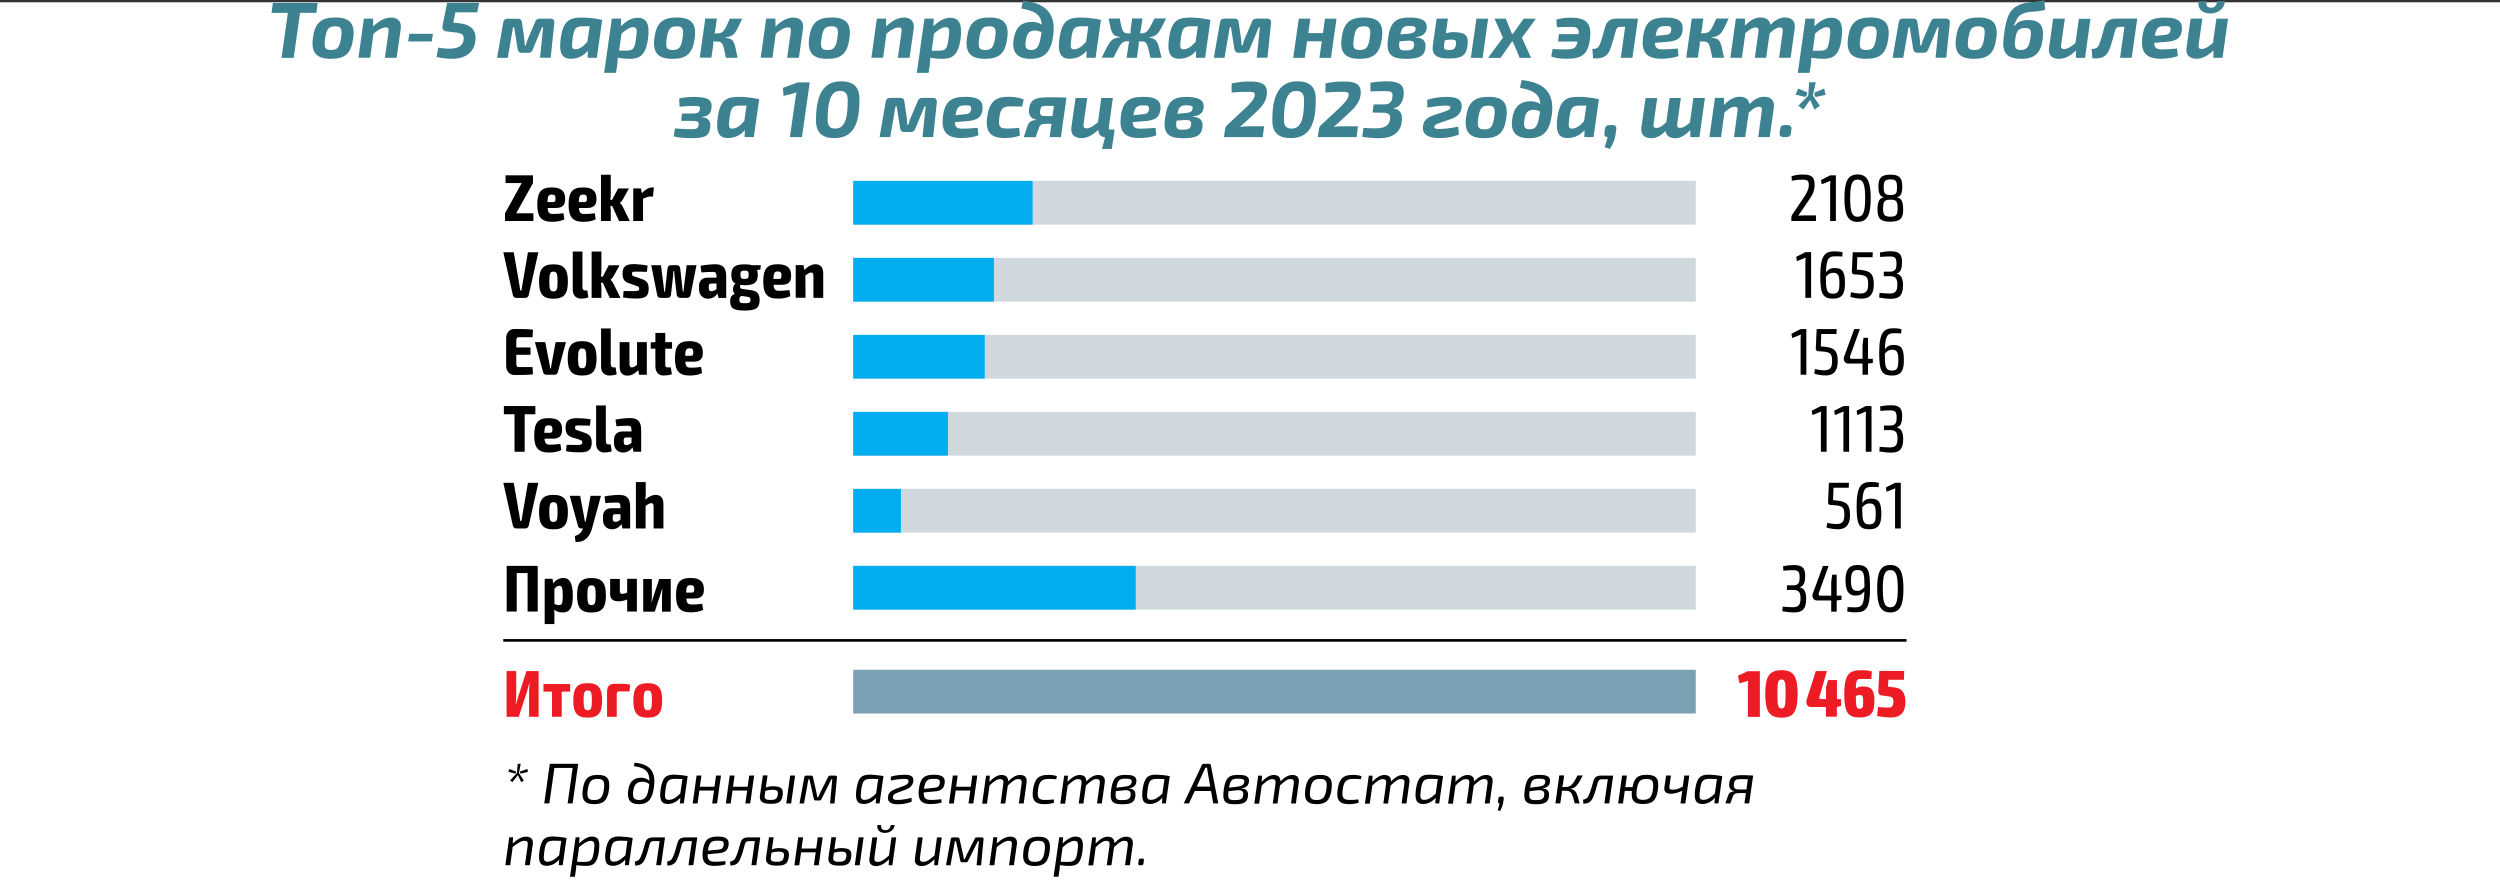 <?xml version="1.0" encoding="utf-8"?>
<!-- Generator: Adobe Illustrator 21.1.0, SVG Export Plug-In . SVG Version: 6.00 Build 0)  -->
<svg version="1.1" id="Слой_1" xmlns="http://www.w3.org/2000/svg" xmlns:xlink="http://www.w3.org/1999/xlink" x="0px" y="0px"
	 viewBox="0 0 283.46 99.9" style="enable-background:new 0 0 283.46 99.9;" xml:space="preserve">
<rect x="0" y="0" width="283.46" height="99.9" fill="#333333" stroke="none"/>
<style type="text/css">
	.st0{fill:#FFFFFF;}
	.st1{fill:#CED8DD;}
	.st2{fill:#79A0B3;}
	.st3{fill:none;stroke:#000000;stroke-width:0.3;stroke-miterlimit:10;}
	.st4{fill:#ED1C24;}
	.st5{fill:#00AEEF;}
	.st6{fill:#3C8291;}
</style>
<g>
	<polygon class="st0" points="0,0.26 0,99.9 283.46,99.9 283.46,0.26 0,0.26 	"/>
	<polygon class="st1" points="96.74,64.16 96.74,69.12 192.27,69.12 192.27,64.16 96.74,64.16 	"/>
	<polygon class="st2" points="96.74,75.94 96.74,80.9 192.27,80.9 192.27,75.94 96.74,75.94 	"/>
	<polygon class="st1" points="96.74,55.43 96.74,60.39 192.27,60.39 192.27,55.43 96.74,55.43 	"/>
	<polygon class="st1" points="96.74,46.7 96.74,51.66 192.27,51.66 192.27,46.7 96.74,46.7 	"/>
	<polygon class="st1" points="96.74,37.97 96.74,42.93 192.27,42.93 192.27,37.97 96.74,37.97 	"/>
	<polygon class="st1" points="96.74,29.24 96.74,34.2 192.27,34.2 192.27,29.24 96.74,29.24 	"/>
	<polygon class="st1" points="96.74,20.51 96.74,25.47 192.27,25.47 192.27,20.51 96.74,20.51 	"/>
	<line class="st3" x1="57.06" y1="72.61" x2="216.17" y2="72.61"/>
	<g>
		<path d="M60.48,25.06h-3.22v-0.88l1.89-3.42h-1.83v-0.88h3.11v0.88l-1.9,3.42h1.95V25.06z"/>
		<path d="M63.89,24.18l0.1,0.69c-0.4,0.21-0.92,0.28-1.41,0.28c-1.22,0-1.66-0.57-1.66-1.94c0-1.46,0.46-1.96,1.64-1.96
			c1.1,0,1.52,0.44,1.52,1.29c0.01,0.68-0.27,1.04-1.07,1.04h-0.92c0.05,0.56,0.21,0.68,0.62,0.68
			C62.96,24.27,63.42,24.24,63.89,24.18z M62.07,22.91h0.63c0.26,0,0.29-0.17,0.29-0.38c0-0.35-0.11-0.47-0.41-0.47
			C62.21,22.06,62.09,22.22,62.07,22.91z"/>
		<path d="M67.44,24.18l0.1,0.69c-0.4,0.21-0.92,0.28-1.41,0.28c-1.22,0-1.66-0.57-1.66-1.94c0-1.46,0.46-1.96,1.64-1.96
			c1.1,0,1.52,0.44,1.52,1.29c0.01,0.68-0.27,1.04-1.07,1.04h-0.92c0.05,0.56,0.21,0.68,0.62,0.68
			C66.51,24.27,66.97,24.24,67.44,24.18z M65.63,22.91h0.63c0.26,0,0.29-0.17,0.29-0.38c0-0.35-0.11-0.47-0.41-0.47
			C65.76,22.06,65.64,22.22,65.63,22.91z"/>
		<path d="M69.2,23.34c0.03,0.2,0.05,0.39,0.05,0.56v1.16h-1.11v-5.25h1.11v2.17c0,0.23-0.02,0.46-0.05,0.68h0.2l0.68-1.29h1.23
			l-0.71,1.28c-0.08,0.15-0.23,0.29-0.31,0.35v0.02c0.08,0.06,0.23,0.24,0.31,0.4l0.81,1.65h-1.22l-0.78-1.72H69.2z"/>
	</g>
	<g>
		<path d="M74.04,22.28h-0.29c-0.23,0-0.46,0.08-0.84,0.25v2.53H71.8v-3.7h0.87l0.1,0.54c0.4-0.42,0.81-0.65,1.2-0.65h0.17
			L74.04,22.28z"/>
	</g>
	<g>
		<path d="M205.75,20.91c0,0.65-0.17,1.12-0.72,1.88l-1.13,1.66c0.2-0.02,0.46-0.03,0.67-0.03h1.33v0.64h-2.79v-0.41
			c0-0.11,0.03-0.19,0.09-0.29l1.14-1.7c0.51-0.72,0.77-1.23,0.75-1.73c-0.01-0.5-0.26-0.56-0.71-0.56c-0.4,0-0.67,0.02-1.21,0.12
			l-0.04-0.51c0.57-0.17,0.92-0.19,1.31-0.19C205.24,19.79,205.75,19.97,205.75,20.91z"/>
		<path d="M207.51,25.06v-4.11c0-0.15,0.01-0.3,0.03-0.45l-0.99,0.4l-0.08-0.49l1.04-0.53h0.65v5.18H207.51z"/>
	</g>
	<g>
		<path d="M212.11,22.47c0,1.89-0.38,2.69-1.49,2.69s-1.49-0.8-1.49-2.69c0-1.89,0.38-2.69,1.49-2.69S212.11,20.58,212.11,22.47z
			 M209.78,22.47c0,1.53,0.2,2.11,0.84,2.11c0.65,0,0.86-0.58,0.86-2.11c0-1.53-0.2-2.11-0.86-2.11
			C209.98,20.36,209.78,20.94,209.78,22.47z"/>
		<path d="M215.69,21.17c0,0.68-0.17,1.13-0.59,1.19v0.03c0.53,0.07,0.69,0.57,0.69,1.38c0,0.95-0.28,1.35-1.45,1.37
			c-1.16,0.01-1.46-0.42-1.46-1.37c0-0.81,0.16-1.31,0.7-1.38v-0.03c-0.43-0.06-0.6-0.51-0.6-1.19c0-0.95,0.28-1.37,1.36-1.37
			S215.69,20.23,215.69,21.17z M213.51,23.64c0,0.7,0.16,0.93,0.83,0.93c0.68,0,0.82-0.23,0.82-0.93c0-0.82-0.14-1-0.81-1
			C213.67,22.64,213.51,22.83,213.51,23.64z M213.58,21.23c0,0.71,0.14,0.88,0.77,0.88c0.64,0,0.74-0.18,0.74-0.88
			c0-0.68-0.12-0.89-0.75-0.89C213.72,20.34,213.58,20.56,213.58,21.23z"/>
	</g>
	<g>
		<path d="M59.95,33.46c-0.04,0.19-0.19,0.32-0.39,0.32h-1.02c-0.2,0-0.35-0.13-0.39-0.32l-1.08-4.86h1.18l0.65,3.74
			c0.03,0.19,0.06,0.39,0.08,0.58h0.15c0.02-0.19,0.06-0.39,0.09-0.58l0.64-3.74h1.18L59.95,33.46z"/>
		<path d="M64.39,31.93c0,1.42-0.44,1.94-1.64,1.94c-1.19,0-1.63-0.53-1.63-1.94c0-1.43,0.44-1.96,1.63-1.96
			C63.94,29.97,64.39,30.5,64.39,31.93z M62.28,31.93c0,0.89,0.1,1.11,0.47,1.11c0.38,0,0.47-0.23,0.47-1.11
			c0-0.9-0.09-1.13-0.47-1.13C62.38,30.8,62.28,31.02,62.28,31.93z"/>
	</g>
	<g>
		<path d="M66.04,32.56c0,0.25,0.1,0.38,0.32,0.38h0.23l0.12,0.77c-0.17,0.1-0.6,0.15-0.81,0.15c-0.59,0-0.96-0.37-0.96-1.02v-4.32
			h1.1V32.56z"/>
		<path d="M68.14,32.05c0.03,0.2,0.05,0.39,0.05,0.56v1.16h-1.11v-5.25h1.11v2.17c0,0.23-0.02,0.46-0.05,0.68h0.2l0.68-1.29h1.23
			l-0.71,1.28c-0.08,0.15-0.23,0.29-0.31,0.35v0.02c0.08,0.06,0.23,0.24,0.31,0.4l0.81,1.65h-1.22l-0.78-1.72H68.14z"/>
		<path d="M73.43,30.11l-0.08,0.71c-0.4-0.01-0.8-0.02-1.18-0.02c-0.44,0-0.51,0-0.51,0.25c0,0.23,0.08,0.23,0.37,0.33l0.74,0.26
			c0.53,0.18,0.78,0.44,0.78,1.08c0,0.92-0.41,1.13-1.43,1.13c-0.26,0-0.85-0.01-1.48-0.13l0.07-0.72c0.18,0.01,0.65,0.01,1.06,0.01
			c0.59,0,0.71-0.04,0.71-0.28c0-0.23-0.11-0.24-0.41-0.35l-0.71-0.25c-0.62-0.2-0.77-0.54-0.77-1.13c0-0.77,0.34-1.06,1.35-1.06
			C72.41,29.97,73.05,30.03,73.43,30.11z"/>
		<path d="M78.29,33.48c-0.04,0.18-0.19,0.29-0.37,0.29h-0.81c-0.19,0-0.36-0.14-0.38-0.34l-0.24-2.09
			c-0.02-0.21-0.04-0.41-0.05-0.62h-0.08c-0.02,0.21-0.03,0.41-0.05,0.62l-0.23,2.09c-0.02,0.2-0.19,0.34-0.39,0.34h-0.8
			c-0.19,0-0.33-0.11-0.37-0.29l-0.68-3.41h1.1l0.31,2.4c0.02,0.2,0.04,0.41,0.06,0.61h0.08l0.07-0.61l0.23-2.07
			c0.02-0.2,0.18-0.33,0.38-0.33h0.67c0.2,0,0.36,0.13,0.38,0.34l0.23,2.06c0.02,0.2,0.05,0.41,0.07,0.61h0.07
			c0.02-0.2,0.04-0.39,0.07-0.61l0.3-2.4h1.11L78.29,33.48z"/>
		<path d="M82.34,31.33v2.45h-0.88l-0.1-0.5c-0.2,0.29-0.55,0.59-1.08,0.59c-0.56,0-1.02-0.38-1.02-1.07v-0.38
			c0-0.59,0.37-0.94,0.97-0.94h1.01v-0.17c-0.01-0.38-0.1-0.48-0.42-0.48c-0.3,0-0.8,0.02-1.29,0.06l-0.1-0.75
			c0.45-0.1,1.22-0.18,1.66-0.18C81.9,29.97,82.34,30.28,82.34,31.33z M81.24,32.77v-0.62h-0.63c-0.19,0.01-0.25,0.14-0.25,0.35
			v0.14c0,0.26,0.09,0.38,0.29,0.38C80.82,33.03,81.04,32.94,81.24,32.77z"/>
		<path d="M85.84,30.61c0.05,0.15,0.08,0.33,0.08,0.54c0,0.85-0.38,1.19-1.49,1.19c-0.18,0-0.35-0.01-0.49-0.03
			c-0.07,0.16-0.04,0.4,0.17,0.44l1.1,0.16c0.67,0.09,0.92,0.44,0.92,1.1c0,0.96-0.47,1.2-1.67,1.2c-1.37,0-1.67-0.28-1.67-1.1
			c0-0.38,0.12-0.59,0.51-0.8c-0.32-0.32-0.23-0.93,0.1-1.15c-0.35-0.18-0.48-0.5-0.48-1c0-0.86,0.4-1.19,1.51-1.19
			c0.35,0,0.62,0.03,0.84,0.1h1l-0.06,0.49L85.84,30.61z M84.61,33.63l-0.59-0.08c-0.14,0.13-0.19,0.23-0.19,0.41
			c0,0.37,0.12,0.42,0.62,0.42c0.52,0,0.65-0.07,0.65-0.41C85.09,33.71,84.97,33.68,84.61,33.63z M84.89,31.15
			c0-0.37-0.11-0.47-0.47-0.47c-0.37,0-0.47,0.1-0.47,0.47c0,0.36,0.1,0.48,0.47,0.48C84.79,31.63,84.89,31.51,84.89,31.15z"/>
	</g>
	<g>
		<path d="M89.51,32.89l0.1,0.69c-0.4,0.21-0.92,0.28-1.41,0.28c-1.22,0-1.66-0.57-1.66-1.94c0-1.46,0.46-1.96,1.64-1.96
			c1.1,0,1.52,0.44,1.52,1.29c0.01,0.68-0.27,1.04-1.07,1.04h-0.92c0.04,0.56,0.21,0.68,0.62,0.68
			C88.58,32.98,89.04,32.95,89.51,32.89z M87.69,31.63h0.63c0.26,0,0.29-0.17,0.29-0.38c0-0.35-0.11-0.47-0.41-0.47
			C87.83,30.77,87.71,30.93,87.69,31.63z"/>
		<path d="M93.34,30.99v2.78h-1.11v-2.43c0-0.34-0.07-0.44-0.25-0.44c-0.18,0-0.36,0.11-0.66,0.32l0.01,2.54h-1.11v-3.7h0.88
			l0.1,0.55c0.4-0.42,0.85-0.65,1.27-0.65C93.04,29.97,93.34,30.33,93.34,30.99z"/>
	</g>
	<g>
		<path d="M204.7,33.77v-4.11c0-0.15,0.01-0.3,0.03-0.45l-0.99,0.4l-0.08-0.49l1.04-0.53h0.65v5.18H204.7z"/>
		<path d="M209.19,32.1c0,1.07-0.21,1.76-1.35,1.76c-1.2,0-1.45-0.59-1.45-2.55c0-2.43,0.55-2.81,1.65-2.81c0.17,0,0.53,0,0.88,0.11
			l-0.04,0.48c-0.28-0.03-0.45-0.03-0.83-0.03c-0.7,0-0.97,0.26-1.01,1.81c0.28-0.36,0.56-0.48,1-0.48
			C208.92,30.39,209.19,30.84,209.19,32.1z M208.56,32.1c0-0.85-0.14-1.17-0.7-1.17c-0.31,0-0.52,0.1-0.83,0.43
			c0,1.49,0.06,1.94,0.82,1.94C208.49,33.3,208.56,32.87,208.56,32.1z"/>
		<path d="M210.59,29.16l-0.05,1.41l0.48,0.04c1.06,0.1,1.44,0.49,1.44,1.61c0,0.83-0.23,1.64-1.37,1.64
			c-0.35,0-0.83-0.06-1.29-0.19l0.07-0.53c0.38,0.08,0.78,0.14,1.06,0.14c0.74,0,0.88-0.38,0.89-1.06c0.01-0.96-0.31-1.01-1.27-1.09
			l-0.34-0.02c-0.14-0.02-0.24-0.14-0.24-0.29l0.1-2.22h2.27l-0.02,0.56H210.59z"/>
		<path d="M215.66,29.7c0,0.67-0.13,1.19-0.6,1.31v0.03c0.54,0.11,0.7,0.59,0.71,1.3c0.01,1.05-0.35,1.54-1.34,1.54
			c-0.47,0-0.93-0.06-1.36-0.14l0.04-0.53c0.44,0.04,0.77,0.07,1.15,0.07c0.64,0,0.87-0.26,0.87-1.01c0-0.56-0.13-0.95-0.77-0.95
			h-0.77v-0.52h0.77c0.62-0.01,0.68-0.47,0.67-0.95c-0.01-0.65-0.19-0.77-0.77-0.77c-0.4,0-0.79,0.03-1.07,0.06l-0.04-0.51
			c0.43-0.09,0.82-0.14,1.22-0.14C215.27,28.49,215.66,28.78,215.66,29.7z"/>
	</g>
	<g>
		<path d="M60.43,42.44c-0.59,0.08-1.39,0.08-2.08,0.08c-0.57,0-0.95-0.41-0.96-1.04v-3.14c0.01-0.64,0.39-1.04,0.96-1.04
			c0.69,0,1.49,0,2.08,0.08l-0.05,0.85H58.8c-0.17,0-0.26,0.11-0.26,0.38v0.79h1.61v0.83h-1.61v1c0,0.28,0.09,0.39,0.26,0.39h1.58
			L60.43,42.44z"/>
		<path d="M63.24,42.23c-0.05,0.16-0.19,0.26-0.35,0.26h-0.95c-0.17,0-0.31-0.1-0.35-0.26l-0.94-3.44h1.17l0.45,2.32
			c0.05,0.22,0.08,0.44,0.11,0.66h0.08c0.03-0.22,0.07-0.44,0.11-0.66L63,38.79h1.17L63.24,42.23z"/>
		<path d="M67.64,40.64c0,1.42-0.44,1.94-1.64,1.94c-1.19,0-1.63-0.53-1.63-1.94c0-1.43,0.44-1.96,1.63-1.96
			C67.2,38.69,67.64,39.22,67.64,40.64z M65.54,40.64c0,0.89,0.1,1.11,0.47,1.11c0.38,0,0.47-0.23,0.47-1.11
			c0-0.9-0.09-1.13-0.47-1.13C65.64,39.52,65.54,39.74,65.54,40.64z"/>
		<path d="M69.25,41.28c0,0.25,0.1,0.38,0.32,0.38h0.23l0.12,0.77c-0.17,0.1-0.6,0.15-0.81,0.15c-0.59,0-0.96-0.37-0.96-1.02v-4.32
			h1.1V41.28z"/>
	</g>
	<g>
		<path d="M73.34,42.49h-0.88l-0.09-0.52c-0.41,0.41-0.79,0.62-1.23,0.62c-0.58,0-0.88-0.35-0.88-1.03v-2.77h1.11v2.43
			c-0.01,0.32,0.08,0.44,0.27,0.44c0.17,0,0.33-0.09,0.59-0.29v-2.58h1.11V42.49z"/>
		<path d="M75.42,41.28c0,0.28,0.08,0.38,0.29,0.38h0.35l0.12,0.77c-0.25,0.1-0.7,0.15-0.95,0.15c-0.57,0-0.92-0.39-0.92-1.07v-1.98
			h-0.53v-0.71l0.53-0.03v-1.04h1.12v1.04h0.77v0.74h-0.77V41.28z"/>
	</g>
	<g>
		<path d="M79.5,41.61l0.1,0.69c-0.4,0.21-0.92,0.28-1.41,0.28c-1.22,0-1.66-0.57-1.66-1.94c0-1.46,0.46-1.96,1.64-1.96
			c1.1,0,1.52,0.44,1.52,1.29c0.01,0.68-0.27,1.04-1.07,1.04H77.7c0.04,0.56,0.21,0.68,0.62,0.68C78.57,41.7,79.03,41.67,79.5,41.61
			z M77.69,40.34h0.63c0.26,0,0.29-0.17,0.29-0.38c0-0.35-0.11-0.47-0.41-0.47C77.82,39.49,77.7,39.65,77.69,40.34z"/>
	</g>
	<g>
		<path d="M204.16,42.49v-4.11c0-0.15,0.01-0.3,0.03-0.45l-0.99,0.4l-0.08-0.49l1.04-0.53h0.65v5.18H204.16z"/>
		<path d="M206.5,37.87l-0.05,1.41l0.48,0.04c1.06,0.1,1.44,0.49,1.44,1.61c0,0.83-0.23,1.64-1.37,1.64c-0.35,0-0.83-0.06-1.29-0.19
			l0.07-0.53c0.38,0.08,0.78,0.14,1.06,0.14c0.74,0,0.88-0.38,0.89-1.06c0.01-0.96-0.31-1.01-1.27-1.09l-0.34-0.02
			c-0.14-0.02-0.24-0.14-0.24-0.29l0.1-2.22h2.27l-0.02,0.56H206.5z"/>
	</g>
	<g>
		<path d="M212.35,41.15l-0.54,0.07h-0.01v1.27h-0.62v-1.27h-1.64c-0.38,0-0.59-0.42-0.44-0.8l1.14-3.11h0.64l-1.1,3.06
			c-0.08,0.2,0.01,0.31,0.14,0.31h1.26v-1.52l0.11-0.86h0.51v2.38h0.55V41.15z"/>
		<path d="M215.87,40.82c0,1.07-0.21,1.76-1.35,1.76c-1.2,0-1.45-0.59-1.45-2.55c0-2.43,0.55-2.81,1.65-2.81
			c0.17,0,0.53,0,0.88,0.11l-0.04,0.48c-0.28-0.03-0.45-0.03-0.83-0.03c-0.7,0-0.97,0.26-1.01,1.81c0.28-0.36,0.56-0.48,1-0.48
			C215.6,39.11,215.87,39.56,215.87,40.82z M215.24,40.82c0-0.85-0.14-1.17-0.7-1.17c-0.31,0-0.52,0.1-0.83,0.43
			c0,1.49,0.06,1.94,0.82,1.94C215.18,42.02,215.24,41.59,215.24,40.82z"/>
	</g>
	<g>
		<path d="M59.49,46.97v4.25h-1.15v-4.25h-1.21v-0.93h3.57v0.93H59.49z"/>
		<path d="M63.54,50.34l0.1,0.69c-0.4,0.21-0.92,0.28-1.41,0.28c-1.22,0-1.66-0.57-1.66-1.94c0-1.46,0.46-1.96,1.64-1.96
			c1.1,0,1.52,0.44,1.52,1.29c0.01,0.68-0.27,1.04-1.07,1.04h-0.92c0.05,0.56,0.21,0.68,0.62,0.68
			C62.61,50.42,63.06,50.39,63.54,50.34z M61.72,49.07h0.63c0.26,0,0.29-0.17,0.29-0.38c0-0.34-0.11-0.46-0.41-0.46
			C61.86,48.21,61.74,48.37,61.72,49.07z"/>
	</g>
	<g>
		<path d="M66.97,47.55l-0.08,0.71c-0.4-0.01-0.8-0.02-1.18-0.02c-0.44,0-0.51,0-0.51,0.25c0,0.23,0.08,0.23,0.37,0.33l0.74,0.26
			c0.53,0.18,0.78,0.44,0.78,1.08c0,0.92-0.41,1.13-1.43,1.13c-0.26,0-0.85-0.01-1.48-0.13l0.07-0.72c0.18,0.01,0.65,0.01,1.06,0.01
			c0.59,0,0.71-0.04,0.71-0.28c0-0.22-0.11-0.24-0.41-0.35L64.9,49.6c-0.62-0.2-0.77-0.54-0.77-1.13c0-0.77,0.34-1.06,1.35-1.06
			C65.95,47.42,66.59,47.47,66.97,47.55z"/>
		<path d="M68.69,50.01c0,0.26,0.1,0.38,0.32,0.38h0.23l0.12,0.77c-0.17,0.1-0.6,0.15-0.81,0.15c-0.59,0-0.96-0.37-0.96-1.02v-4.32
			h1.1V50.01z"/>
	</g>
	<g>
		<path d="M72.7,48.77v2.45h-0.88l-0.1-0.5c-0.2,0.29-0.55,0.59-1.08,0.59c-0.56,0-1.02-0.38-1.02-1.07v-0.38
			c0-0.59,0.37-0.94,0.97-0.94h1.01v-0.17c-0.01-0.38-0.1-0.48-0.42-0.48c-0.3,0-0.8,0.02-1.29,0.06l-0.1-0.75
			c0.45-0.1,1.22-0.18,1.66-0.18C72.26,47.41,72.7,47.73,72.7,48.77z M71.6,50.22V49.6h-0.63c-0.19,0.01-0.25,0.14-0.25,0.35v0.14
			c0,0.26,0.09,0.38,0.29,0.38C71.18,50.47,71.4,50.38,71.6,50.22z"/>
	</g>
	<g>
		<path d="M206.46,51.22v-4.11c0-0.15,0.01-0.3,0.03-0.45l-0.99,0.4l-0.08-0.49l1.04-0.53h0.65v5.18H206.46z"/>
		<path d="M209.01,51.22v-4.11c0-0.15,0.01-0.3,0.03-0.45l-0.99,0.4l-0.08-0.49l1.04-0.53h0.65v5.18H209.01z"/>
		<path d="M211.55,51.22v-4.11c0-0.15,0.01-0.3,0.03-0.45l-0.99,0.4l-0.08-0.49l1.04-0.53h0.65v5.18H211.55z"/>
	</g>
	<g>
		<path d="M215.68,47.14c0,0.67-0.13,1.19-0.6,1.31v0.03c0.54,0.11,0.7,0.59,0.71,1.3c0.01,1.05-0.35,1.54-1.34,1.54
			c-0.47,0-0.93-0.06-1.36-0.13l0.04-0.53c0.44,0.04,0.77,0.07,1.15,0.07c0.64,0,0.87-0.26,0.87-1.01c0-0.56-0.13-0.95-0.77-0.95
			h-0.77v-0.52h0.77c0.62-0.01,0.68-0.47,0.67-0.95c-0.01-0.65-0.19-0.77-0.77-0.77c-0.4,0-0.79,0.03-1.07,0.06l-0.04-0.51
			c0.43-0.09,0.82-0.13,1.22-0.13C215.29,45.94,215.68,46.23,215.68,47.14z"/>
	</g>
	<g>
		<path d="M59.95,59.6c-0.04,0.19-0.19,0.32-0.39,0.32h-1.02c-0.2,0-0.35-0.13-0.39-0.32l-1.08-4.86h1.18l0.65,3.74
			c0.03,0.19,0.06,0.39,0.08,0.58h0.15c0.02-0.19,0.06-0.39,0.09-0.58l0.64-3.74h1.18L59.95,59.6z"/>
		<path d="M64.39,58.07c0,1.42-0.44,1.95-1.64,1.95c-1.19,0-1.63-0.53-1.63-1.95c0-1.43,0.44-1.96,1.63-1.96
			C63.94,56.11,64.39,56.65,64.39,58.07z M62.28,58.07c0,0.89,0.1,1.11,0.47,1.11c0.38,0,0.47-0.22,0.47-1.11
			c0-0.9-0.09-1.13-0.47-1.13C62.38,56.95,62.28,57.17,62.28,58.07z"/>
	</g>
	<g>
		<path d="M67.11,59.97c-0.2,0.72-0.73,1.6-1.86,1.46l-0.08-0.65c0.5-0.16,0.77-0.41,0.92-0.83l0.02-0.03h-0.22
			c-0.17,0-0.31-0.11-0.35-0.27l-0.94-3.43h1.18l0.45,2.39c0.04,0.18,0.06,0.37,0.09,0.55h0.07c0.04-0.19,0.09-0.4,0.12-0.55
			l0.45-2.39h1.18L67.11,59.97z"/>
		<path d="M71.45,57.47v2.45h-0.88l-0.1-0.5c-0.2,0.29-0.55,0.59-1.08,0.59c-0.56,0-1.02-0.38-1.02-1.07v-0.38
			c0-0.59,0.37-0.94,0.97-0.94h1.01v-0.16c-0.01-0.38-0.1-0.48-0.42-0.48c-0.3,0-0.8,0.02-1.29,0.06l-0.1-0.75
			c0.45-0.1,1.22-0.18,1.66-0.18C71.01,56.11,71.45,56.43,71.45,57.47z M70.35,58.92V58.3h-0.63c-0.19,0.01-0.25,0.14-0.25,0.35
			v0.14c0,0.26,0.09,0.38,0.29,0.38C69.93,59.18,70.14,59.09,70.35,58.92z"/>
	</g>
	<g>
		<path d="M75.22,57.14v2.78h-1.11v-2.43c0-0.34-0.07-0.44-0.26-0.44c-0.18,0-0.36,0.1-0.65,0.31v2.56H72.1v-5.26h1.11l0.01,1.28
			c0,0.26-0.03,0.51-0.06,0.72c0.39-0.36,0.8-0.55,1.19-0.55C74.91,56.11,75.22,56.47,75.22,57.14z"/>
	</g>
	<g>
		<path d="M207.89,55.3l-0.05,1.41l0.48,0.05c1.06,0.1,1.44,0.49,1.44,1.61c0,0.83-0.23,1.64-1.37,1.64c-0.35,0-0.83-0.06-1.29-0.19
			l0.07-0.53c0.38,0.08,0.78,0.13,1.06,0.13c0.74,0,0.88-0.38,0.89-1.06c0.01-0.96-0.31-1.01-1.27-1.09l-0.34-0.02
			c-0.14-0.01-0.24-0.13-0.24-0.29l0.1-2.22h2.27l-0.02,0.56H207.89z"/>
		<path d="M213.31,58.25c0,1.06-0.21,1.76-1.35,1.76c-1.2,0-1.45-0.59-1.45-2.55c0-2.43,0.55-2.81,1.65-2.81
			c0.17,0,0.53,0,0.88,0.11L213,55.24c-0.28-0.03-0.45-0.03-0.83-0.03c-0.7,0-0.97,0.25-1.01,1.81c0.28-0.36,0.55-0.48,1-0.48
			C213.04,56.54,213.31,56.99,213.31,58.25z M212.68,58.25c0-0.85-0.14-1.17-0.7-1.17c-0.31,0-0.52,0.1-0.83,0.43
			c0,1.49,0.06,1.95,0.82,1.95C212.61,59.45,212.68,59.02,212.68,58.25z"/>
	</g>
	<g>
		<path d="M214.87,59.92v-4.11c0-0.15,0.01-0.3,0.03-0.45l-0.99,0.4l-0.08-0.49l1.04-0.53h0.65v5.18H214.87z"/>
	</g>
	<g>
		<path d="M60.97,69.34h-1.15v-4.36h-1.23v4.36h-1.14v-5.18h3.52V69.34z"/>
		<path d="M64.95,67.53c0,1.47-0.39,1.91-1.15,1.91c-0.36,0-0.71-0.09-0.96-0.31c0.02,0.24,0.02,0.5,0.02,0.74v0.89h-1.1v-5.13h0.89
			l0.08,0.53c0.21-0.36,0.68-0.63,1.16-0.63C64.65,65.54,64.95,66.27,64.95,67.53z M63.81,67.53c0-0.89-0.11-1.11-0.39-1.11
			c-0.23,0-0.38,0.13-0.56,0.35v1.71c0.17,0.07,0.31,0.13,0.53,0.13C63.69,68.61,63.81,68.45,63.81,67.53z"/>
		<path d="M68.7,67.5c0,1.42-0.44,1.95-1.64,1.95c-1.19,0-1.63-0.53-1.63-1.95c0-1.43,0.44-1.96,1.63-1.96
			C68.25,65.54,68.7,66.07,68.7,67.5z M66.6,67.5c0,0.89,0.1,1.11,0.47,1.11s0.47-0.22,0.47-1.11c0-0.9-0.09-1.13-0.47-1.13
			S66.6,66.6,66.6,67.5z"/>
		<path d="M72.21,69.34h-1.1v-1.36c-0.31,0.12-0.65,0.2-0.95,0.2c-0.67,0-0.98-0.27-0.98-0.85v-1.69h1.1v1.34
			c0,0.26,0.07,0.35,0.26,0.35c0.17,0,0.35-0.03,0.57-0.15v-1.55h1.1V69.34z"/>
		<path d="M75.06,69.35v-1.82c0-0.2,0.02-0.58,0.04-0.8h-0.02c-0.06,0.22-0.18,0.59-0.23,0.76l-0.61,1.86h-1.31v-3.7h0.98v1.86
			c0,0.2-0.02,0.55-0.05,0.76h0.02c0.05-0.19,0.17-0.53,0.23-0.71l0.63-1.91h1.31v3.7L75.06,69.35z"/>
		<path d="M79.62,68.46l0.1,0.69c-0.4,0.21-0.92,0.28-1.41,0.28c-1.22,0-1.66-0.57-1.66-1.94c0-1.46,0.46-1.96,1.64-1.96
			c1.1,0,1.52,0.44,1.52,1.29c0.01,0.68-0.27,1.04-1.07,1.04h-0.92c0.04,0.56,0.21,0.68,0.62,0.68
			C78.69,68.55,79.14,68.52,79.62,68.46z M77.8,67.19h0.63c0.26,0,0.29-0.17,0.29-0.38c0-0.34-0.11-0.46-0.41-0.46
			C77.94,66.34,77.81,66.5,77.8,67.19z"/>
	</g>
	<g>
		<path d="M204.68,65.27c0,0.67-0.13,1.19-0.6,1.3v0.03c0.54,0.11,0.7,0.59,0.71,1.3c0.01,1.05-0.35,1.54-1.34,1.54
			c-0.47,0-0.93-0.06-1.36-0.13l0.04-0.53c0.44,0.04,0.77,0.07,1.15,0.07c0.64,0,0.87-0.26,0.87-1.01c0-0.56-0.13-0.95-0.77-0.95
			h-0.77v-0.52h0.77c0.62-0.01,0.68-0.47,0.67-0.95c-0.01-0.65-0.19-0.77-0.77-0.77c-0.4,0-0.79,0.03-1.07,0.06l-0.04-0.51
			c0.43-0.09,0.82-0.13,1.22-0.13C204.29,64.07,204.68,64.35,204.68,65.27z"/>
		<path d="M208.8,68.01l-0.54,0.07h-0.01v1.27h-0.62v-1.27h-1.64c-0.38,0-0.59-0.42-0.44-0.8l1.14-3.11h0.64l-1.1,3.06
			c-0.08,0.2,0.01,0.31,0.14,0.31h1.26v-1.52l0.11-0.86h0.51v2.38h0.55V68.01z"/>
	</g>
	<g>
		<path d="M212.03,66.69c0,2.32-0.46,2.74-1.64,2.74c-0.2,0-0.56,0-0.95-0.11l0.05-0.49c0.29,0.03,0.45,0.03,0.89,0.03
			c0.74,0,0.98-0.33,1.01-1.82c-0.29,0.38-0.57,0.49-1.01,0.49c-0.87,0-1.13-0.71-1.13-1.69c-0.01-1.19,0.36-1.78,1.37-1.78
			C211.85,64.07,212.03,64.69,212.03,66.69z M211.4,66.57c0-1.5-0.05-1.94-0.79-1.94c-0.62,0-0.74,0.44-0.74,1.21
			c0,0.75,0.15,1.16,0.7,1.16C210.87,67.02,211.08,66.91,211.4,66.57z"/>
		<path d="M215.82,66.75c0,1.89-0.38,2.69-1.49,2.69s-1.49-0.8-1.49-2.69c0-1.89,0.38-2.69,1.49-2.69S215.82,64.86,215.82,66.75z
			 M213.48,66.75c0,1.53,0.2,2.11,0.84,2.11c0.65,0,0.86-0.58,0.86-2.11s-0.2-2.11-0.86-2.11
			C213.69,64.64,213.48,65.22,213.48,66.75z"/>
	</g>
	<g>
		<path class="st4" d="M59.99,81.27V78.4c0-0.23,0.02-0.68,0.06-0.92h-0.04c-0.07,0.24-0.18,0.69-0.25,0.91l-0.94,2.88h-1.38v-5.18
			h1.09v2.81c0,0.24-0.02,0.66-0.06,0.95h0.04c0.07-0.26,0.18-0.64,0.26-0.9l0.92-2.86h1.38v5.18H59.99z"/>
		<path class="st4" d="M63.69,78.42v2.85h-1.1v-2.85h-0.97v-0.86h3.03v0.86H63.69z"/>
		<path class="st4" d="M68.27,79.42c0,1.42-0.44,1.95-1.64,1.95c-1.19,0-1.63-0.53-1.63-1.95c0-1.43,0.44-1.96,1.63-1.96
			C67.83,77.46,68.27,77.99,68.27,79.42z M66.17,79.42c0,0.89,0.1,1.11,0.47,1.11s0.47-0.22,0.47-1.11c0-0.9-0.09-1.13-0.47-1.13
			S66.17,78.52,66.17,79.42z"/>
		<path class="st4" d="M71.44,77.62l-0.05,0.77h-1.22c-0.17,0-0.24,0.1-0.24,0.34v2.54h-1.1v-2.85c0-0.6,0.27-0.89,0.83-0.89
			C70.26,77.52,70.95,77.52,71.44,77.62z"/>
	</g>
	<g>
		<path class="st4" d="M75.08,79.42c0,1.42-0.44,1.95-1.64,1.95c-1.19,0-1.63-0.53-1.63-1.95c0-1.43,0.44-1.96,1.63-1.96
			C74.63,77.46,75.08,77.99,75.08,79.42z M72.98,79.42c0,0.89,0.1,1.11,0.47,1.11s0.47-0.22,0.47-1.11c0-0.9-0.09-1.13-0.47-1.13
			S72.98,78.52,72.98,79.42z"/>
	</g>
	<g>
		<path class="st4" d="M198.18,81.27v-3.45c0-0.21,0.01-0.41,0.04-0.62l-0.99,0.28l-0.17-0.87l1.11-0.51h1.37v5.18H198.18z"/>
		<path class="st4" d="M203.82,78.68c0,2.01-0.46,2.69-1.82,2.69c-1.38,0-1.85-0.68-1.85-2.69s0.47-2.69,1.85-2.69
			C203.35,75.99,203.82,76.66,203.82,78.68z M201.53,78.68c0,1.37,0.09,1.64,0.46,1.64c0.39,0,0.47-0.27,0.47-1.64
			c0-1.38-0.08-1.64-0.47-1.64C201.62,77.03,201.53,77.3,201.53,78.68z"/>
	</g>
	<g>
		<path class="st4" d="M208.75,80.04l-0.47,0.12h-0.01v1.1h-1.24v-1.1h-1.77c-0.32,0-0.53-0.39-0.42-0.8l1.04-3.27h1.26l-0.85,2.95
			c-0.03,0.13,0.02,0.22,0.11,0.22h0.64v-1.34l0.23-0.81h1.01v2.16h0.47V80.04z"/>
		<path class="st4" d="M212.53,79.45c0,1.29-0.32,1.9-1.7,1.9c-1.27,0-1.72-0.53-1.72-2.63c0-2.36,0.62-2.73,1.93-2.73
			c0.26,0,0.72,0,1.2,0.14l-0.06,0.86c-0.37-0.01-0.59-0.01-1.14-0.01c-0.52,0-0.61,0.17-0.62,1.11c0.22-0.19,0.47-0.26,0.83-0.26
			C212.25,77.84,212.53,78.31,212.53,79.45z M211.25,79.49c0-0.56-0.08-0.69-0.42-0.69c-0.16,0-0.26,0.04-0.41,0.13
			c0.01,1.22,0.07,1.43,0.43,1.43C211.24,80.36,211.25,80.12,211.25,79.49z"/>
	</g>
	<g>
		<path class="st4" d="M214.11,77.1l-0.04,0.75l0.83,0.11c0.95,0.14,1.14,0.86,1.14,1.7c0,0.92-0.4,1.69-1.61,1.69
			c-0.46,0-1.02-0.06-1.6-0.16l0.11-1.03c0.42,0.04,0.8,0.07,1.12,0.07c0.48,0,0.59-0.18,0.62-0.61c0.02-0.52-0.16-0.6-0.53-0.66
			l-0.83-0.11c-0.22-0.03-0.37-0.22-0.35-0.47l0.12-2.31h2.82l-0.04,1.01H214.11z"/>
	</g>
	<g>
		<path d="M58.52,87.49l-0.02,0.14l-0.08,0.09l-0.79-0.22l0.13-0.31L58.52,87.49z M58.84,87.65l0.55,0.84l-0.28,0.2l-0.4-0.8
			l-0.61,0.79l-0.26-0.2l0.77-0.83l0.09-1.05h0.34L58.84,87.65z M59.86,87.52l-0.84,0.19l-0.06-0.09l0.01-0.14l0.82-0.3L59.86,87.52
			z"/>
		<path d="M64.93,91.09h-0.57l0.57-4.02h-2.07l-0.57,4.02h-0.58l0.63-4.49h3.22L64.93,91.09z"/>
		<path d="M69.05,89.54c-0.17,1.2-0.62,1.64-1.68,1.64s-1.46-0.46-1.29-1.68c0.16-1.2,0.62-1.64,1.69-1.64
			C68.83,87.85,69.22,88.31,69.05,89.54z M66.64,89.54c-0.12,0.9,0.04,1.17,0.72,1.17c0.7,0,0.98-0.29,1.11-1.21
			c0.13-0.92-0.04-1.18-0.72-1.18C67.07,88.32,66.78,88.57,66.64,89.54z"/>
		<path d="M74.14,89.28c-0.16,1.16-0.53,1.9-1.7,1.9c-0.98,0-1.35-0.49-1.22-1.53c0.12-0.91,0.54-1.47,1.47-1.47
			c0.3,0,0.65,0.06,0.94,0.36c0.01-1.3-0.75-1.51-1.76-1.67l0.08-0.4C73.38,86.63,74.45,87.17,74.14,89.28z M73.58,89.2l0.04-0.3
			c-0.25-0.2-0.53-0.26-0.81-0.26c-0.66,0-0.92,0.38-1.01,1.05c-0.11,0.75,0.1,1.02,0.66,1.02C73.2,90.71,73.44,90.23,73.58,89.2z"
			/>
		<path d="M77.97,88l-0.44,3.09H77.1l0.04-0.64c-0.35,0.41-0.85,0.71-1.4,0.71c-0.75,0-1.01-0.43-0.83-1.7
			c0.21-1.42,0.68-1.63,1.59-1.63C76.94,87.85,77.53,87.91,77.97,88z M77.14,89.97l0.23-1.64c-0.32-0.01-0.57-0.02-0.72-0.02
			c-0.87,0-1.04,0.16-1.19,1.21c-0.14,0.96-0.06,1.17,0.38,1.17C76.27,90.69,76.67,90.44,77.14,89.97z"/>
		<path d="M81.75,87.93l-0.45,3.17h-0.55l0.21-1.47H79.3l-0.21,1.47h-0.55l0.44-3.17h0.55l-0.18,1.27h1.66l0.18-1.27H81.75z"/>
		<path d="M85.51,87.93l-0.45,3.17h-0.55l0.21-1.47h-1.66l-0.21,1.47h-0.55l0.44-3.17h0.55l-0.18,1.27h1.66l0.18-1.27H85.51z"/>
		<path d="M88.74,90.17c-0.11,0.77-0.46,0.97-1.29,0.97c-0.53,0-1.38-0.01-1.29-0.9l0.34-2.32h0.53l-0.2,1.37
			c0.25-0.09,0.51-0.14,0.75-0.14C88.57,89.15,88.85,89.4,88.74,90.17z M87.56,89.55c-0.25,0-0.52,0.04-0.78,0.13l-0.08,0.57
			c-0.05,0.4,0.27,0.45,0.66,0.45c0.55,0,0.76-0.12,0.83-0.6C88.25,89.69,88.13,89.55,87.56,89.55z M90.15,87.93l-0.45,3.17h-0.55
			l0.44-3.17H90.15z"/>
		<path d="M94.9,88.15l-0.28,2.95h-0.51l0.26-2.74h-0.11l-1.11,2.23c-0.05,0.12-0.11,0.17-0.23,0.17h-0.45
			c-0.12,0-0.18-0.08-0.2-0.19l-0.49-2.21h-0.12l-0.5,2.74h-0.51l0.54-2.96c0.02-0.14,0.09-0.2,0.23-0.2h0.57
			c0.12,0,0.18,0.08,0.19,0.19l0.4,1.78c0.04,0.17,0.07,0.32,0.09,0.49h0.1c0.07-0.16,0.12-0.31,0.2-0.47l0.92-1.82
			c0.05-0.12,0.12-0.17,0.23-0.17h0.57C94.83,87.93,94.92,88.02,94.9,88.15z"/>
		<path d="M100.17,88l-0.44,3.09H99.3l0.04-0.64c-0.35,0.41-0.85,0.71-1.4,0.71c-0.75,0-1.01-0.43-0.83-1.7
			c0.21-1.42,0.68-1.63,1.59-1.63C99.14,87.85,99.73,87.91,100.17,88z M99.34,89.97l0.23-1.64c-0.32-0.01-0.57-0.02-0.72-0.02
			c-0.87,0-1.04,0.16-1.19,1.21c-0.14,0.96-0.06,1.17,0.38,1.17C98.47,90.69,98.87,90.44,99.34,89.97z"/>
		<path d="M103.55,88.6c-0.08,0.65-0.65,0.84-0.92,0.95l-0.95,0.36c-0.29,0.12-0.42,0.23-0.44,0.43c-0.05,0.32,0.2,0.36,0.58,0.36
			c0.54-0.01,1.04-0.1,1.53-0.25l0.02,0.45c-0.61,0.24-1.19,0.29-1.55,0.29c-0.74,0-1.22-0.21-1.14-0.85
			c0.05-0.44,0.33-0.68,0.85-0.88l0.88-0.33c0.44-0.15,0.58-0.29,0.6-0.51c0.04-0.27-0.14-0.32-0.75-0.3
			c-0.42,0.02-0.71,0.07-1.25,0.18l-0.01-0.44c0.43-0.13,0.88-0.19,1.31-0.21C102.96,87.82,103.65,87.85,103.55,88.6z"/>
		<path d="M107.1,88.86c-0.1,0.61-0.46,0.83-1.2,0.88l-1.17,0.11c-0.02,0.7,0.28,0.85,0.84,0.85c0.35,0,0.81-0.03,1.16-0.08
			l0.04,0.37c-0.33,0.13-0.92,0.18-1.29,0.18c-1.09,0-1.45-0.55-1.29-1.74c0.18-1.25,0.62-1.59,1.73-1.59
			C106.92,87.85,107.21,88.2,107.1,88.86z M105.85,88.31c-0.7,0-0.94,0.18-1.09,1.13l1.13-0.11c0.42-0.03,0.6-0.14,0.66-0.51
			C106.63,88.34,106.37,88.31,105.85,88.31z"/>
		<path d="M110.81,87.93l-0.45,3.17h-0.55l0.21-1.47h-1.66l-0.21,1.47h-0.55l0.44-3.17h0.55l-0.18,1.27h1.66l0.18-1.27H110.81z"/>
		<path d="M116.4,88.73l-0.33,2.37h-0.55l0.31-2.23c0.06-0.42-0.08-0.54-0.38-0.54c-0.33,0-0.59,0.19-1.18,0.73l-0.29,2.05h-0.53
			l0.31-2.23c0.05-0.38-0.04-0.54-0.38-0.54c-0.34,0-0.61,0.2-1.18,0.71l-0.29,2.07h-0.55l0.44-3.17h0.43l-0.05,0.69
			c0.52-0.52,0.94-0.77,1.38-0.77c0.51,0,0.76,0.27,0.75,0.73c0.5-0.5,0.9-0.73,1.33-0.73C116.22,87.85,116.48,88.19,116.4,88.73z"
			/>
		<path d="M119.84,88.01l-0.08,0.34c-0.29-0.03-0.63-0.03-0.84-0.03c-0.77,0-1.09,0.22-1.22,1.21c-0.12,0.97,0.08,1.17,0.82,1.17
			c0.21,0,0.62-0.01,0.96-0.06l0.03,0.38c-0.32,0.1-0.73,0.16-1.09,0.16c-1.11,0-1.47-0.47-1.29-1.68s0.62-1.64,1.7-1.64
			C119.13,87.85,119.56,87.89,119.84,88.01z"/>
		<path d="M125.26,88.73l-0.33,2.37h-0.55l0.31-2.23c0.06-0.42-0.08-0.54-0.38-0.54c-0.32,0-0.59,0.19-1.18,0.73l-0.29,2.05h-0.53
			l0.31-2.23c0.05-0.38-0.04-0.54-0.38-0.54c-0.34,0-0.61,0.2-1.18,0.71l-0.29,2.07h-0.55l0.44-3.17h0.43l-0.05,0.69
			c0.52-0.52,0.94-0.77,1.38-0.77c0.51,0,0.76,0.27,0.75,0.73c0.5-0.5,0.9-0.73,1.33-0.73C125.08,87.85,125.34,88.19,125.26,88.73z"
			/>
		<path d="M128,89.38l-0.01,0.02c0.61,0.04,0.82,0.35,0.73,0.94c-0.1,0.63-0.47,0.85-1.46,0.85c-1.12,0-1.48-0.28-1.27-1.7
			c0.21-1.4,0.64-1.63,1.66-1.63c0.6,0,1.33,0.06,1.18,0.87C128.77,89.04,128.56,89.32,128,89.38z M127.4,89.61l-0.88,0.1
			c-0.11,0.92,0.08,1.01,0.69,1.01c0.65,0,0.92-0.1,0.98-0.55C128.24,89.75,128.09,89.53,127.4,89.61z M128.31,88.72
			c0.08-0.34-0.13-0.43-0.72-0.43c-0.64,0-0.85,0.11-1.01,1.02l0.85-0.1C128.1,89.14,128.25,88.97,128.31,88.72z"/>
		<path d="M132.63,88l-0.44,3.09h-0.44l0.04-0.64c-0.35,0.41-0.85,0.71-1.4,0.71c-0.75,0-1.01-0.43-0.83-1.7
			c0.21-1.42,0.68-1.63,1.59-1.63C131.6,87.85,132.19,87.91,132.63,88z M131.8,89.97l0.23-1.64c-0.32-0.01-0.57-0.02-0.72-0.02
			c-0.87,0-1.04,0.16-1.19,1.21c-0.14,0.96-0.06,1.17,0.38,1.17C130.93,90.69,131.33,90.44,131.8,89.97z"/>
		<path d="M137.31,89.69h-1.85l-0.64,1.4h-0.6l2.05-4.34c0.03-0.1,0.12-0.15,0.22-0.15h0.6c0.1,0,0.19,0.07,0.2,0.17l0.84,4.32
			h-0.57L137.31,89.69z M137.22,89.19l-0.31-1.77c-0.02-0.13-0.03-0.26-0.05-0.38h-0.19c-0.05,0.12-0.12,0.26-0.17,0.38l-0.81,1.77
			H137.22z"/>
		<path d="M140.77,89.38l-0.01,0.02c0.61,0.04,0.82,0.35,0.73,0.94c-0.1,0.63-0.47,0.85-1.46,0.85c-1.12,0-1.48-0.28-1.27-1.7
			c0.21-1.4,0.64-1.63,1.66-1.63c0.6,0,1.33,0.06,1.18,0.87C141.53,89.04,141.33,89.32,140.77,89.38z M140.17,89.61l-0.88,0.1
			c-0.11,0.92,0.08,1.01,0.69,1.01c0.65,0,0.92-0.1,0.98-0.55C141.01,89.75,140.85,89.53,140.17,89.61z M141.07,88.72
			c0.08-0.34-0.13-0.43-0.71-0.43c-0.64,0-0.85,0.11-1.01,1.02l0.85-0.1C140.86,89.14,141.01,88.97,141.07,88.72z"/>
		<path d="M147.26,88.73l-0.33,2.37h-0.55l0.31-2.23c0.06-0.42-0.08-0.54-0.38-0.54c-0.33,0-0.59,0.19-1.18,0.73l-0.29,2.05h-0.53
			l0.31-2.23c0.05-0.38-0.04-0.54-0.38-0.54c-0.34,0-0.61,0.2-1.18,0.71l-0.29,2.07h-0.55l0.44-3.17h0.43l-0.04,0.69
			c0.52-0.52,0.94-0.77,1.38-0.77c0.51,0,0.76,0.27,0.75,0.73c0.5-0.5,0.9-0.73,1.33-0.73C147.08,87.85,147.34,88.19,147.26,88.73z"
			/>
		<path d="M150.97,89.54c-0.17,1.2-0.62,1.64-1.68,1.64s-1.46-0.46-1.29-1.68c0.16-1.2,0.62-1.64,1.69-1.64
			C150.75,87.85,151.14,88.31,150.97,89.54z M148.56,89.54c-0.12,0.9,0.04,1.17,0.72,1.17c0.7,0,0.98-0.29,1.11-1.21
			c0.13-0.92-0.04-1.18-0.71-1.18C148.99,88.32,148.7,88.57,148.56,89.54z"/>
		<path d="M154.38,88.01l-0.08,0.34c-0.29-0.03-0.63-0.03-0.84-0.03c-0.77,0-1.09,0.22-1.22,1.21c-0.12,0.97,0.08,1.17,0.82,1.17
			c0.21,0,0.62-0.01,0.96-0.06l0.03,0.38c-0.33,0.1-0.73,0.16-1.09,0.16c-1.11,0-1.47-0.47-1.29-1.68c0.18-1.21,0.62-1.64,1.7-1.64
			C153.67,87.85,154.1,87.89,154.38,88.01z"/>
		<path d="M159.8,88.73l-0.33,2.37h-0.55l0.31-2.23c0.06-0.42-0.08-0.54-0.38-0.54c-0.33,0-0.59,0.19-1.18,0.73l-0.29,2.05h-0.53
			l0.31-2.23c0.05-0.38-0.04-0.54-0.38-0.54c-0.34,0-0.61,0.2-1.18,0.71l-0.29,2.07h-0.55l0.44-3.17h0.43l-0.04,0.69
			c0.52-0.52,0.94-0.77,1.38-0.77c0.51,0,0.76,0.27,0.75,0.73c0.5-0.5,0.9-0.73,1.33-0.73C159.62,87.85,159.88,88.19,159.8,88.73z"
			/>
		<path d="M163.62,88l-0.44,3.09h-0.44l0.04-0.64c-0.35,0.41-0.84,0.71-1.4,0.71c-0.75,0-1.01-0.43-0.83-1.7
			c0.21-1.42,0.68-1.63,1.59-1.63C162.59,87.85,163.18,87.91,163.62,88z M162.79,89.97l0.23-1.64c-0.32-0.01-0.57-0.02-0.72-0.02
			c-0.87,0-1.04,0.16-1.19,1.21c-0.14,0.96-0.06,1.17,0.38,1.17C161.92,90.69,162.32,90.44,162.79,89.97z"/>
		<path d="M169.23,88.73l-0.33,2.37h-0.55l0.31-2.23c0.06-0.42-0.08-0.54-0.38-0.54c-0.33,0-0.59,0.19-1.18,0.73l-0.29,2.05h-0.53
			l0.31-2.23c0.05-0.38-0.04-0.54-0.38-0.54c-0.34,0-0.61,0.2-1.18,0.71l-0.29,2.07h-0.55l0.44-3.17h0.43l-0.04,0.69
			c0.52-0.52,0.94-0.77,1.38-0.77c0.51,0,0.76,0.27,0.75,0.73c0.5-0.5,0.9-0.73,1.33-0.73C169.05,87.85,169.31,88.19,169.23,88.73z"
			/>
		<path d="M170.5,90.54l-0.06,0.42c-0.04,0.32-0.19,0.7-0.36,1l-0.27-0.1c0.08-0.26,0.16-0.47,0.21-0.78
			c-0.12,0.01-0.18-0.06-0.17-0.18l0.05-0.38c0.03-0.15,0.08-0.2,0.25-0.2h0.17C170.47,90.33,170.52,90.38,170.5,90.54z"/>
		<path d="M174.9,89.38l-0.01,0.02c0.61,0.04,0.82,0.35,0.73,0.94c-0.1,0.63-0.47,0.85-1.46,0.85c-1.12,0-1.48-0.28-1.27-1.7
			c0.21-1.4,0.64-1.63,1.66-1.63c0.6,0,1.33,0.06,1.18,0.87C175.67,89.04,175.46,89.32,174.9,89.38z M174.3,89.61l-0.88,0.1
			c-0.11,0.92,0.08,1.01,0.69,1.01c0.65,0,0.92-0.1,0.98-0.55C175.14,89.75,174.98,89.53,174.3,89.61z M175.2,88.72
			c0.08-0.34-0.13-0.43-0.71-0.43c-0.64,0-0.85,0.11-1.01,1.02l0.85-0.1C175,89.14,175.15,88.97,175.2,88.72z"/>
		<path d="M179.1,91.09h-0.55c-0.27-1.01-0.33-1.42-0.97-1.43h-0.5c0.01,0.1,0.01,0.2-0.01,0.32l-0.16,1.11h-0.55l0.44-3.17h0.55
			l-0.13,0.95c-0.02,0.12-0.05,0.24-0.09,0.36h0.43c0.62,0,0.88-0.48,1.31-1.31l0.59,0.01c-0.49,0.95-0.75,1.43-1.41,1.51
			l-0.01,0.02C178.74,89.52,178.82,90.01,179.1,91.09z"/>
		<path d="M182.46,91.09h-0.55l0.39-2.73h-0.67c-0.27,0-0.4,0.1-0.48,0.42c-0.14,0.56-0.33,1.2-0.54,1.67
			c-0.21,0.49-0.57,0.67-1.08,0.68l-0.04-0.45c0.28-0.07,0.47-0.12,0.62-0.44c0.22-0.43,0.4-1.13,0.53-1.59
			c0.12-0.48,0.36-0.71,0.86-0.71h1.41L182.46,91.09z"/>
		<path d="M187.98,89.53c-0.18,1.25-0.62,1.63-1.7,1.63c-0.99,0-1.36-0.35-1.25-1.48h-0.81l-0.2,1.42h-0.55l0.45-3.17h0.55
			l-0.19,1.32h0.82c0.2-1.08,0.64-1.4,1.59-1.4C187.76,87.85,188.16,88.24,187.98,89.53z M186.68,88.32c-0.7,0-0.96,0.27-1.09,1.21
			c-0.13,0.89,0.03,1.16,0.7,1.16c0.73,0,1.01-0.3,1.13-1.2C187.53,88.57,187.35,88.32,186.68,88.32z"/>
		<path d="M191.54,87.93l-0.45,3.17h-0.55l0.2-1.44c-0.46,0.22-0.94,0.34-1.24,0.34c-0.59,0.01-0.85-0.23-0.79-0.71l0.2-1.36h0.55
			l-0.17,1.2c-0.05,0.32,0.04,0.41,0.38,0.41c0.37,0,0.69-0.1,1.13-0.36l0.18-1.25H191.54z"/>
		<path d="M195.28,88l-0.44,3.09h-0.44l0.04-0.64c-0.35,0.41-0.84,0.71-1.4,0.71c-0.75,0-1.01-0.43-0.83-1.7
			c0.21-1.42,0.68-1.63,1.59-1.63C194.24,87.85,194.83,87.91,195.28,88z M194.44,89.97l0.23-1.64c-0.32-0.01-0.57-0.02-0.72-0.02
			c-0.87,0-1.04,0.16-1.19,1.21c-0.14,0.96-0.06,1.17,0.38,1.17C193.57,90.69,193.98,90.44,194.44,89.97z"/>
		<path d="M198.78,87.94l-0.45,3.15h-0.54l0.17-1.17h-0.8c-0.34,0-0.57,0.1-0.66,0.33l-0.31,0.85l-0.56-0.01l0.32-0.92
			c0.12-0.34,0.44-0.45,0.68-0.44l0.01-0.03c-0.53-0.09-0.62-0.51-0.58-0.89c0.09-0.79,0.55-0.92,1.51-0.92
			C197.97,87.89,198.38,87.91,198.78,87.94L198.78,87.94z M198.02,89.51l0.16-1.16c-0.23-0.01-0.51-0.01-0.81-0.01
			c-0.55,0-0.71,0.1-0.77,0.54c-0.05,0.4,0.04,0.63,0.55,0.63H198.02z"/>
	</g>
	<g>
		<path d="M60.41,95.73l-0.34,2.37h-0.55l0.31-2.23c0.05-0.42-0.04-0.54-0.34-0.54c-0.41,0-0.79,0.27-1.36,0.71l-0.28,2.06h-0.55
			l0.44-3.17h0.44l-0.05,0.7c0.57-0.51,1.06-0.77,1.53-0.77C60.19,94.86,60.49,95.16,60.41,95.73z"/>
		<path d="M64.24,95.01L63.8,98.1h-0.44l0.04-0.64c-0.35,0.41-0.85,0.71-1.4,0.71c-0.75,0-1.01-0.43-0.83-1.7
			c0.21-1.42,0.68-1.63,1.59-1.63C63.2,94.86,63.79,94.92,64.24,95.01z M63.4,96.98l0.23-1.64c-0.32-0.01-0.57-0.02-0.72-0.02
			c-0.87,0-1.04,0.16-1.19,1.21c-0.14,0.96-0.06,1.17,0.38,1.17C62.53,97.7,62.94,97.44,63.4,96.98z"/>
		<path d="M67.9,96.55c-0.2,1.42-0.68,1.63-1.55,1.63c-0.3,0-0.67-0.03-1.01-0.08c0,0.2-0.01,0.38-0.05,0.6l-0.11,0.71h-0.55
			l0.64-4.48h0.44l-0.05,0.7c0.39-0.4,0.98-0.78,1.43-0.78C67.82,94.86,68.08,95.25,67.9,96.55z M66.96,95.34
			c-0.3,0-0.81,0.26-1.31,0.73l-0.22,1.64c0.31,0.01,0.57,0.02,0.72,0.02c0.86,0,1.04-0.16,1.19-1.21
			C67.47,95.55,67.39,95.34,66.96,95.34z"/>
		<path d="M71.74,95.01L71.3,98.1h-0.44l0.04-0.64c-0.35,0.41-0.85,0.71-1.4,0.71c-0.75,0-1.01-0.43-0.83-1.7
			c0.21-1.42,0.68-1.63,1.59-1.63C70.7,94.86,71.3,94.92,71.74,95.01z M70.91,96.98l0.23-1.64c-0.32-0.01-0.57-0.02-0.72-0.02
			c-0.87,0-1.04,0.16-1.19,1.21c-0.14,0.96-0.06,1.17,0.38,1.17C70.03,97.7,70.44,97.44,70.91,96.98z"/>
		<path d="M74.95,98.1H74.4l0.39-2.73h-0.67c-0.27,0-0.4,0.1-0.48,0.42c-0.14,0.56-0.32,1.2-0.54,1.67
			c-0.21,0.49-0.57,0.67-1.08,0.68l-0.04-0.45c0.28-0.07,0.47-0.12,0.62-0.44c0.22-0.43,0.4-1.13,0.53-1.59
			c0.12-0.48,0.36-0.71,0.86-0.71h1.41L74.95,98.1z"/>
		<path d="M78.61,98.1h-0.55l0.39-2.73h-0.67c-0.27,0-0.4,0.1-0.48,0.42c-0.14,0.56-0.32,1.2-0.54,1.67
			c-0.21,0.49-0.57,0.67-1.08,0.68l-0.04-0.45c0.28-0.07,0.47-0.12,0.62-0.44c0.22-0.43,0.4-1.13,0.53-1.59
			c0.12-0.48,0.36-0.71,0.86-0.71h1.41L78.61,98.1z"/>
		<path d="M82.6,95.87c-0.1,0.61-0.46,0.83-1.2,0.88l-1.17,0.11c-0.02,0.7,0.28,0.85,0.84,0.85c0.35,0,0.81-0.03,1.16-0.08L82.27,98
			c-0.33,0.13-0.92,0.18-1.29,0.18c-1.09,0-1.45-0.55-1.29-1.74c0.18-1.25,0.62-1.59,1.73-1.59C82.42,94.86,82.71,95.21,82.6,95.87z
			 M81.35,95.32c-0.7,0-0.94,0.18-1.09,1.13l1.13-0.11c0.42-0.03,0.6-0.14,0.66-0.51C82.13,95.35,81.87,95.32,81.35,95.32z"/>
		<path d="M85.75,98.1H85.2l0.39-2.73h-0.67c-0.27,0-0.4,0.1-0.48,0.42c-0.14,0.56-0.32,1.2-0.54,1.67
			c-0.21,0.49-0.57,0.67-1.08,0.68l-0.04-0.45c0.28-0.07,0.47-0.12,0.62-0.44c0.22-0.43,0.4-1.13,0.53-1.59
			c0.12-0.48,0.36-0.71,0.86-0.71h1.41L85.75,98.1z"/>
		<path d="M89.43,97.18c-0.11,0.77-0.44,0.97-1.33,0.97c-0.85,0-1.34-0.2-1.24-0.94l0.33-2.28h0.53l-0.2,1.37
			c0.25-0.09,0.51-0.14,0.75-0.14C89.26,96.16,89.54,96.41,89.43,97.18z M88.25,96.56c-0.25,0-0.52,0.04-0.78,0.13l-0.08,0.57
			c-0.05,0.4,0.27,0.45,0.66,0.45c0.55,0,0.76-0.12,0.83-0.6C88.94,96.7,88.82,96.56,88.25,96.56z"/>
		<path d="M93.28,94.94l-0.45,3.17h-0.55l0.21-1.47h-1.66l-0.21,1.47h-0.55l0.44-3.17h0.55l-0.18,1.27h1.66l0.18-1.27H93.28z"/>
		<path d="M96.51,97.18c-0.11,0.77-0.46,0.97-1.29,0.97c-0.53,0-1.38-0.01-1.29-0.9l0.34-2.32h0.53l-0.2,1.37
			c0.25-0.09,0.51-0.14,0.75-0.14C96.34,96.16,96.62,96.41,96.51,97.18z M95.33,96.56c-0.25,0-0.52,0.04-0.78,0.13l-0.08,0.57
			c-0.05,0.4,0.27,0.45,0.66,0.45c0.55,0,0.76-0.12,0.83-0.6C96.01,96.7,95.9,96.56,95.33,96.56z M97.92,94.94l-0.45,3.17h-0.55
			l0.44-3.17H97.92z"/>
		<path d="M101.62,94.94l-0.44,3.17h-0.42l0.04-0.68c-0.52,0.51-0.98,0.77-1.46,0.77c-0.58,0-0.84-0.34-0.76-0.88l0.33-2.37h0.55
			l-0.31,2.23c-0.06,0.39,0.05,0.54,0.38,0.54c0.39,0,0.72-0.24,1.27-0.73l0.28-2.04H101.62z M99.49,93.54h0.42
			c-0.06,0.38,0.12,0.59,0.47,0.59c0.34,0,0.57-0.21,0.63-0.59h0.42c-0.04,0.51-0.47,0.9-1.1,0.9
			C99.71,94.44,99.39,94.04,99.49,93.54z"/>
		<path d="M106.78,94.94l-0.44,3.17h-0.42l0.04-0.68c-0.52,0.51-0.98,0.77-1.46,0.77c-0.58,0-0.84-0.34-0.76-0.88l0.33-2.37h0.55
			l-0.31,2.23c-0.06,0.39,0.05,0.54,0.38,0.54c0.39,0,0.72-0.24,1.27-0.73l0.28-2.04H106.78z"/>
		<path d="M111.52,95.16l-0.28,2.95h-0.51l0.26-2.74h-0.11l-1.11,2.23c-0.05,0.12-0.11,0.17-0.23,0.17h-0.46
			c-0.12,0-0.18-0.08-0.2-0.19l-0.49-2.21h-0.12l-0.5,2.74h-0.51l0.54-2.96c0.02-0.14,0.09-0.2,0.23-0.2h0.57
			c0.12,0,0.18,0.08,0.2,0.19l0.4,1.78c0.04,0.17,0.07,0.32,0.09,0.49h0.1c0.07-0.16,0.12-0.31,0.2-0.47l0.92-1.82
			c0.05-0.12,0.12-0.17,0.23-0.17h0.57C111.46,94.94,111.54,95.03,111.52,95.16z"/>
		<path d="M115.3,95.73l-0.34,2.37h-0.55l0.31-2.23c0.05-0.42-0.04-0.54-0.34-0.54c-0.41,0-0.79,0.27-1.36,0.71l-0.28,2.06h-0.55
			l0.44-3.17h0.44l-0.05,0.7c0.57-0.51,1.06-0.77,1.53-0.77C115.09,94.86,115.38,95.16,115.3,95.73z"/>
		<path d="M119.01,96.55c-0.17,1.2-0.62,1.64-1.68,1.64s-1.46-0.46-1.29-1.68c0.16-1.2,0.62-1.64,1.69-1.64
			C118.79,94.86,119.19,95.32,119.01,96.55z M116.61,96.55c-0.12,0.9,0.04,1.17,0.72,1.17c0.7,0,0.98-0.29,1.11-1.21
			c0.13-0.92-0.04-1.18-0.72-1.18C117.04,95.33,116.74,95.58,116.61,96.55z"/>
		<path d="M122.73,96.55c-0.2,1.42-0.68,1.63-1.55,1.63c-0.3,0-0.67-0.03-1.01-0.08c0,0.2-0.01,0.38-0.05,0.6l-0.11,0.71h-0.55
			l0.64-4.48h0.44l-0.05,0.7c0.39-0.4,0.98-0.78,1.43-0.78C122.65,94.86,122.91,95.25,122.73,96.55z M121.79,95.34
			c-0.3,0-0.81,0.26-1.31,0.73l-0.22,1.64c0.31,0.01,0.57,0.02,0.72,0.02c0.86,0,1.04-0.16,1.19-1.21
			C122.3,95.55,122.22,95.34,121.79,95.34z"/>
		<path d="M128.44,95.73l-0.33,2.37h-0.55l0.31-2.23c0.06-0.42-0.08-0.54-0.38-0.54c-0.33,0-0.59,0.19-1.18,0.73l-0.29,2.05h-0.53
			l0.31-2.23c0.05-0.38-0.04-0.54-0.38-0.54c-0.34,0-0.61,0.2-1.18,0.71l-0.29,2.07h-0.55l0.44-3.17h0.43l-0.05,0.69
			c0.52-0.52,0.94-0.77,1.38-0.77c0.51,0,0.76,0.27,0.75,0.73c0.5-0.5,0.9-0.73,1.33-0.73C128.25,94.86,128.51,95.19,128.44,95.73z"
			/>
		<path d="M129.7,97.55l-0.05,0.36c-0.02,0.13-0.08,0.2-0.22,0.2h-0.18c-0.15,0-0.21-0.07-0.19-0.21l0.05-0.36
			c0.02-0.13,0.08-0.19,0.22-0.19h0.18C129.66,97.33,129.72,97.41,129.7,97.55z"/>
	</g>
	<polygon class="st5" points="96.74,64.16 96.74,69.12 128.77,69.12 128.77,64.16 96.74,64.16 	"/>
	<polygon class="st5" points="96.74,55.43 96.74,60.39 102.15,60.39 102.15,55.43 96.74,55.43 	"/>
	<polygon class="st5" points="96.74,46.7 96.74,51.66 107.48,51.66 107.48,46.7 96.74,46.7 	"/>
	<polygon class="st5" points="96.74,37.97 96.74,42.93 111.65,42.93 111.65,37.97 96.74,37.97 	"/>
	<polygon class="st5" points="96.74,29.24 96.74,34.2 112.69,34.2 112.69,29.24 96.74,29.24 	"/>
	<polygon class="st5" points="96.74,20.51 96.74,25.47 117.08,25.47 117.08,20.51 96.74,20.51 	"/>
	<g>
		<path class="st6" d="M35.87,1.46h-1.85l-0.72,5.1h-1.38l0.72-5.1h-1.85l0.15-1.12h5.07L35.87,1.46z"/>
		<path class="st6" d="M40.04,4.39c-0.23,1.67-0.91,2.28-2.52,2.28c-1.6,0-2.28-0.66-2.04-2.39c0.23-1.67,0.91-2.3,2.55-2.3
			C39.65,1.99,40.29,2.66,40.04,4.39z M36.86,4.39c-0.14,1.03-0.01,1.28,0.68,1.28c0.72,0,0.97-0.29,1.13-1.39
			c0.15-1.04,0.01-1.3-0.67-1.3C37.29,2.99,37.03,3.24,36.86,4.39z"/>
	</g>
	<g>
		<path class="st6" d="M45.44,3.25l-0.47,3.3h-1.33l0.41-2.91c0.04-0.42-0.01-0.54-0.31-0.53c-0.41,0.01-0.81,0.24-1.39,0.7
			l-0.38,2.74h-1.33l0.62-4.44h1.05L42.31,3c0.68-0.66,1.37-1.01,2.03-1.01C45.07,1.99,45.56,2.42,45.44,3.25z"/>
		<path class="st6" d="M48.96,4.7h-2.68l0.13-0.87h2.67L48.96,4.7z"/>
	</g>
	<g>
		<path class="st6" d="M54.11,1.4h-2.48L51.4,2.56l0.71,0.08c1.26,0.15,1.81,0.73,1.81,1.63c0,1.45-0.91,2.31-2.44,2.39
			c-0.58,0.03-1.28-0.04-1.99-0.2L49.7,5.4c0.57,0.1,1.09,0.14,1.5,0.11c0.86-0.05,1.38-0.39,1.38-1.19c0-0.43-0.31-0.59-1.12-0.66
			l-0.85-0.1c-0.31-0.04-0.5-0.28-0.44-0.59l0.52-2.64h3.63L54.11,1.4z"/>
		<path class="st6" d="M62.85,2.6l-0.41,3.95h-1.21l0.35-3.47h-0.12L60.41,5.6c-0.1,0.27-0.24,0.39-0.53,0.39h-0.73
			c-0.28,0-0.43-0.17-0.46-0.44l-0.39-2.46h-0.13l-0.6,3.47h-1.21l0.69-3.96c0.05-0.33,0.19-0.48,0.51-0.48h1.16
			c0.3,0,0.43,0.15,0.46,0.44l0.27,1.87c0.03,0.26,0.04,0.47,0.05,0.73h0.12c0.06-0.24,0.12-0.45,0.21-0.69l0.84-1.96
			c0.09-0.27,0.24-0.39,0.52-0.39h1.21C62.73,2.12,62.88,2.29,62.85,2.6z"/>
		<path class="st6" d="M68.28,2.26l-0.61,4.29h-1.04l0.02-0.8c-0.42,0.53-1.04,0.88-1.83,0.91c-1.13,0.04-1.49-0.69-1.23-2.41
			c0.3-2.07,1.15-2.26,2.48-2.26C66.72,1.99,67.76,2.12,68.28,2.26z M66.6,4.74l0.26-1.76h-0.69c-0.83,0-1.07,0.13-1.23,1.3
			c-0.16,1.14-0.1,1.33,0.34,1.31C65.72,5.57,66.15,5.25,66.6,4.74z"/>
		<path class="st6" d="M73.47,4.42c-0.27,1.96-1.04,2.25-2.11,2.25c-0.36,0-0.86-0.04-1.32-0.12c0,0.27-0.02,0.53-0.06,0.84
			l-0.14,0.87H68.5l0.87-6.15h1.05L70.4,2.97c0.47-0.47,1.18-0.96,1.86-0.96C73.27,2.01,73.71,2.62,73.47,4.42z M71.78,3.08
			c-0.32,0-0.84,0.28-1.31,0.73L70.2,5.74h0.69c0.91,0,1.05-0.16,1.22-1.34C72.28,3.28,72.19,3.08,71.78,3.08z"/>
		<path class="st6" d="M78.76,4.39c-0.23,1.67-0.91,2.28-2.52,2.28c-1.6,0-2.28-0.66-2.04-2.39c0.23-1.67,0.91-2.3,2.55-2.3
			C78.37,1.99,79.02,2.66,78.76,4.39z M75.59,4.39c-0.14,1.03-0.01,1.28,0.68,1.28c0.72,0,0.97-0.29,1.13-1.39
			c0.15-1.04,0.01-1.3-0.67-1.3C76.01,2.99,75.76,3.24,75.59,4.39z"/>
		<path class="st6" d="M83.63,6.55H82.3c-0.31-1.54-0.33-1.83-0.97-1.84h-0.46c0.02,0.13,0.02,0.27,0,0.4l-0.21,1.43h-1.32
			l0.63-4.44h1.31l-0.15,1.16C81.1,3.45,81.06,3.62,81,3.79h0.29c0.72,0,0.88-0.32,1.46-1.67h1.4c-0.77,1.68-0.89,1.99-1.9,2.13
			l-0.01,0.04C83.25,4.4,83.25,4.66,83.63,6.55z"/>
		<path class="st6" d="M91.05,3.25l-0.47,3.3h-1.33l0.41-2.91c0.04-0.42-0.01-0.54-0.31-0.53c-0.41,0.01-0.81,0.24-1.39,0.7
			l-0.38,2.74h-1.33l0.62-4.44h1.05L87.93,3c0.68-0.66,1.37-1.01,2.03-1.01C90.68,1.99,91.17,2.42,91.05,3.25z"/>
		<path class="st6" d="M96.31,4.39c-0.23,1.67-0.91,2.28-2.52,2.28c-1.6,0-2.28-0.66-2.04-2.39c0.23-1.67,0.91-2.3,2.55-2.3
			C95.92,1.99,96.57,2.66,96.31,4.39z M93.14,4.39c-0.14,1.03-0.01,1.28,0.68,1.28c0.72,0,0.97-0.29,1.13-1.39
			c0.15-1.04,0.01-1.3-0.67-1.3C93.56,2.99,93.31,3.24,93.14,4.39z"/>
		<path class="st6" d="M103.6,3.25l-0.47,3.3h-1.33l0.41-2.91c0.04-0.42-0.01-0.54-0.31-0.53c-0.41,0.01-0.81,0.24-1.39,0.7
			l-0.38,2.74h-1.33l0.62-4.44h1.05L100.47,3c0.68-0.66,1.37-1.01,2.03-1.01C103.23,1.99,103.71,2.42,103.6,3.25z"/>
		<path class="st6" d="M108.91,4.42c-0.27,1.96-1.04,2.25-2.11,2.25c-0.36,0-0.86-0.04-1.32-0.12c0,0.27-0.02,0.53-0.06,0.84
			l-0.14,0.87h-1.33l0.87-6.15h1.05l-0.03,0.86c0.47-0.47,1.18-0.96,1.86-0.96C108.71,2.01,109.14,2.62,108.91,4.42z M107.21,3.08
			c-0.32,0-0.84,0.28-1.31,0.73l-0.26,1.94h0.69c0.91,0,1.05-0.16,1.22-1.34C107.71,3.28,107.62,3.08,107.21,3.08z"/>
		<path class="st6" d="M114.2,4.39c-0.23,1.67-0.91,2.28-2.52,2.28c-1.6,0-2.28-0.66-2.04-2.39c0.23-1.67,0.91-2.3,2.55-2.3
			C113.8,1.99,114.45,2.66,114.2,4.39z M111.02,4.39c-0.14,1.03-0.01,1.28,0.68,1.28c0.72,0,0.97-0.29,1.13-1.39
			c0.15-1.04,0.01-1.3-0.67-1.3C111.44,2.99,111.19,3.24,111.02,4.39z"/>
		<path class="st6" d="M119.42,4.02c-0.25,1.84-0.95,2.65-2.59,2.65c-1.44,0-2.1-0.68-1.91-2.12c0.18-1.36,0.82-2.06,2.08-2.06
			c0.35,0,0.77,0.05,1.12,0.32c-0.09-1.21-0.83-1.57-2.31-1.85l0.19-0.89C118.44,0.34,119.77,1.42,119.42,4.02z M118.05,3.91
			c0.01-0.09,0.03-0.17,0.04-0.25c-0.23-0.13-0.48-0.2-0.74-0.2c-0.68,0-0.93,0.37-1.04,1.14c-0.12,0.81,0.04,1.07,0.61,1.07
			C117.63,5.67,117.85,5.22,118.05,3.91z"/>
		<path class="st6" d="M124.83,2.26l-0.61,4.29h-1.04l0.02-0.8c-0.42,0.53-1.04,0.88-1.83,0.91c-1.13,0.04-1.49-0.69-1.23-2.41
			c0.3-2.07,1.15-2.26,2.48-2.26C123.27,1.99,124.3,2.12,124.83,2.26z M123.14,4.74l0.26-1.76h-0.69c-0.83,0-1.07,0.13-1.23,1.3
			c-0.16,1.14-0.1,1.33,0.34,1.31C122.27,5.57,122.7,5.25,123.14,4.74z"/>
		<path class="st6" d="M131.7,6.55h-1.26c-0.35-1.55-0.39-1.85-0.95-1.85h-0.38c0.02,0.14,0.02,0.29,0,0.41l-0.2,1.44h-1.17
			l0.22-1.48c0.02-0.11,0.04-0.24,0.09-0.38h-0.31c-0.55,0.01-0.72,0.31-1.49,1.85h-1.34c0.95-1.89,1-2.18,2.07-2.31l0.01-0.04
			c-0.93-0.13-0.97-0.46-1.29-2.09h1.26c0.26,1.33,0.33,1.68,0.9,1.68h0.33c-0.01-0.17-0.01-0.36,0.02-0.56l0.16-1.13h1.17
			l-0.17,1.16c-0.03,0.17-0.06,0.34-0.12,0.52h0.22c0.59,0,0.77-0.34,1.43-1.68h1.32c-0.82,1.66-0.97,2.03-1.91,2.12l-0.01,0.04
			C131.21,4.41,131.27,4.68,131.7,6.55z"/>
		<path class="st6" d="M137.25,2.26l-0.61,4.29h-1.04l0.02-0.8c-0.42,0.53-1.04,0.88-1.83,0.91c-1.13,0.04-1.49-0.69-1.23-2.41
			c0.3-2.07,1.15-2.26,2.48-2.26C135.69,1.99,136.72,2.12,137.25,2.26z M135.56,4.74l0.26-1.76h-0.69c-0.83,0-1.07,0.13-1.23,1.3
			c-0.16,1.14-0.1,1.33,0.34,1.31C134.69,5.57,135.12,5.25,135.56,4.74z"/>
		<path class="st6" d="M144.12,2.6l-0.41,3.95h-1.21l0.35-3.47h-0.12l-1.05,2.51c-0.1,0.27-0.24,0.39-0.53,0.39h-0.73
			c-0.28,0-0.43-0.17-0.46-0.44l-0.39-2.46h-0.13l-0.6,3.47h-1.21l0.69-3.96c0.04-0.33,0.19-0.48,0.51-0.48h1.16
			c0.3,0,0.43,0.15,0.46,0.44l0.27,1.87c0.03,0.26,0.04,0.47,0.05,0.73h0.12c0.06-0.24,0.12-0.45,0.21-0.69l0.84-1.96
			c0.09-0.27,0.24-0.39,0.52-0.39h1.21C144,2.12,144.15,2.29,144.12,2.6z"/>
		<path class="st6" d="M151.54,2.12l-0.63,4.44h-1.31l0.27-1.88h-1.67l-0.26,1.88h-1.31l0.63-4.44h1.31l-0.23,1.63H150l0.23-1.63
			H151.54z"/>
		<path class="st6" d="M156.68,4.39c-0.23,1.67-0.91,2.28-2.52,2.28c-1.6,0-2.28-0.66-2.04-2.39c0.23-1.67,0.91-2.3,2.55-2.3
			C156.28,1.99,156.93,2.66,156.68,4.39z M153.5,4.39c-0.14,1.03-0.01,1.28,0.68,1.28c0.72,0,0.97-0.29,1.13-1.39
			c0.15-1.04,0.01-1.3-0.67-1.3C153.92,2.99,153.67,3.24,153.5,4.39z"/>
		<path class="st6" d="M160.52,4.2l-0.01,0.04c0.9,0.05,1.22,0.48,1.1,1.26c-0.13,0.89-0.74,1.17-2.17,1.17
			c-1.8,0-2.33-0.57-2.04-2.45c0.27-1.8,0.94-2.26,2.58-2.23c0.99,0.03,1.95,0.24,1.77,1.31C161.66,3.74,161.36,4.14,160.52,4.2z
			 M159.56,4.62l-0.89,0.07c-0.1,0.9,0.04,1.03,0.65,1.03c0.68,0,0.95-0.1,1.01-0.56C160.38,4.74,160.22,4.56,159.56,4.62z
			 M159.79,2.94c-0.7,0-0.87,0.23-1.01,0.96l0.82-0.07c0.66-0.05,0.83-0.2,0.89-0.44C160.57,3.04,160.38,2.94,159.79,2.94z"/>
		<path class="st6" d="M166.39,5.19c-0.15,1.14-0.73,1.44-1.99,1.44c-0.93,0-2.1-0.05-1.95-1.4l0.44-3.12h1.28l-0.23,1.67
			c0.3-0.09,0.58-0.14,0.85-0.14C166.14,3.66,166.55,3.99,166.39,5.19z M164.53,4.49c-0.22,0-0.46,0.03-0.72,0.09l-0.09,0.66
			c-0.05,0.36,0.19,0.43,0.59,0.43c0.51,0,0.7-0.13,0.76-0.61C165.15,4.6,165.06,4.49,164.53,4.49z M168.73,2.12l-0.62,4.44h-1.34
			l0.63-4.44H168.73z"/>
		<path class="st6" d="M172.56,4.28l1.04,2.28h-1.29l-0.79-1.86h-0.07l-1.32,1.86h-1.41l1.69-2.29l-0.95-2.15h1.27l0.7,1.71h0.11
			l1.22-1.71h1.38L172.56,4.28z"/>
		<path class="st6" d="M180.28,4.4c-0.21,1.77-0.95,2.28-2.66,2.26c-0.76,0-1.31-0.09-1.73-0.25l0.15-0.85
			c0.5,0.03,1.04,0.04,1.41,0.04c0.96,0.02,1.26-0.11,1.42-0.89h-2.21l0.1-0.84H179c0.04-0.76-0.23-0.82-0.98-0.82
			c-0.59,0.01-0.96,0.01-1.5,0.03l-0.05-0.86c0.42-0.14,1.04-0.22,1.67-0.22C179.83,2.02,180.5,2.6,180.28,4.4z"/>
		<path class="st6" d="M185.09,6.55h-1.32l0.5-3.51h-0.53c-0.31,0-0.45,0.12-0.55,0.5c-0.18,0.69-0.41,1.48-0.61,2.01
			c-0.31,0.95-1.07,1.15-1.95,1.05l-0.08-1.04c0.35-0.04,0.63-0.03,0.83-0.49c0.17-0.41,0.39-1.12,0.58-1.89
			c0.18-0.72,0.56-1.07,1.33-1.07h2.43L185.09,6.55z"/>
		<path class="st6" d="M190.77,3.52c-0.13,0.86-0.67,1.15-1.82,1.23l-1.31,0.11c0.02,0.62,0.32,0.74,0.88,0.74
			c0.43,0,1.18-0.04,1.71-0.1l0.09,0.85c-0.56,0.23-1.35,0.31-1.95,0.31c-1.74,0-2.27-0.82-2.08-2.42c0.22-1.78,0.95-2.25,2.58-2.25
			C190.51,1.99,190.9,2.57,190.77,3.52z M188.78,2.96c-0.68,0-0.91,0.21-1.06,1.11l1.04-0.1c0.45-0.04,0.68-0.13,0.73-0.58
			C189.52,2.98,189.34,2.95,188.78,2.96z"/>
		<path class="st6" d="M195.48,6.55h-1.33c-0.32-1.54-0.33-1.83-0.97-1.84h-0.46c0.02,0.13,0.02,0.27,0,0.4l-0.21,1.43h-1.32
			l0.63-4.44h1.31l-0.15,1.16c-0.03,0.17-0.07,0.34-0.13,0.51h0.29c0.72,0,0.88-0.32,1.46-1.67h1.4c-0.77,1.68-0.89,1.99-1.9,2.13
			l-0.01,0.04C195.09,4.4,195.09,4.66,195.48,6.55z"/>
		<path class="st6" d="M203.49,3.25l-0.46,3.3h-1.31l0.41-2.94c0.05-0.4-0.08-0.5-0.32-0.5c-0.3,0-0.58,0.14-1.16,0.67l-0.4,2.77
			h-1.28l0.41-2.94c0.05-0.36-0.03-0.5-0.32-0.5c-0.31,0-0.59,0.15-1.16,0.64l-0.39,2.8h-1.32l0.63-4.44h1.03v0.8
			c0.64-0.65,1.16-0.93,1.78-0.93c0.65,0,1.03,0.32,1.1,0.84c0.59-0.59,1.08-0.84,1.67-0.84C203.22,1.99,203.6,2.48,203.49,3.25z"/>
		<path class="st6" d="M208.8,4.42c-0.27,1.96-1.04,2.25-2.11,2.25c-0.36,0-0.86-0.04-1.32-0.12c0,0.27-0.02,0.53-0.06,0.84
			l-0.14,0.87h-1.33l0.87-6.15h1.05l-0.03,0.86c0.47-0.47,1.18-0.96,1.86-0.96C208.61,2.01,209.04,2.62,208.8,4.42z M207.11,3.08
			c-0.31,0-0.84,0.28-1.31,0.73l-0.26,1.94h0.69c0.91,0,1.05-0.16,1.21-1.34C207.61,3.28,207.52,3.08,207.11,3.08z"/>
		<path class="st6" d="M214.1,4.39c-0.23,1.67-0.91,2.28-2.52,2.28c-1.6,0-2.28-0.66-2.04-2.39c0.23-1.67,0.91-2.3,2.55-2.3
			C213.7,1.99,214.35,2.66,214.1,4.39z M210.92,4.39c-0.14,1.03-0.01,1.28,0.68,1.28c0.72,0,0.97-0.29,1.13-1.39
			c0.15-1.04,0.01-1.3-0.67-1.3C211.34,2.99,211.09,3.24,210.92,4.39z"/>
		<path class="st6" d="M221.08,2.6l-0.41,3.95h-1.21l0.35-3.47h-0.12l-1.05,2.51c-0.1,0.27-0.24,0.39-0.53,0.39h-0.73
			c-0.28,0-0.43-0.17-0.46-0.44l-0.39-2.46h-0.13l-0.6,3.47h-1.21l0.69-3.96c0.04-0.33,0.19-0.48,0.51-0.48h1.16
			c0.3,0,0.43,0.15,0.46,0.44l0.27,1.87c0.03,0.26,0.04,0.47,0.05,0.73h0.12c0.06-0.24,0.12-0.45,0.21-0.69l0.84-1.96
			c0.09-0.27,0.24-0.39,0.52-0.39h1.21C220.96,2.12,221.11,2.29,221.08,2.6z"/>
		<path class="st6" d="M226.34,4.39c-0.23,1.67-0.91,2.28-2.52,2.28c-1.6,0-2.28-0.66-2.04-2.39c0.23-1.67,0.91-2.3,2.55-2.3
			C225.95,1.99,226.6,2.66,226.34,4.39z M223.17,4.39c-0.14,1.03-0.01,1.28,0.68,1.28c0.72,0,0.97-0.29,1.13-1.39
			c0.15-1.04,0.01-1.3-0.67-1.3C223.59,2.99,223.34,3.24,223.17,4.39z"/>
		<path class="st6" d="M231.89,1.11c-0.96,0.28-1.45,0.14-2.18,0.32c-0.74,0.19-0.95,0.53-1.13,0.95c-0.11,0.18-0.21,0.42-0.26,0.64
			l0.01-0.03c0.35-0.4,0.76-0.72,1.62-0.72c1.51,0,1.82,0.83,1.66,2.15c-0.2,1.58-0.89,2.25-2.41,2.25c-2.28,0-2.18-1.35-1.95-2.93
			c0.26-1.8,0.58-2.87,2.02-3.3c0.86-0.26,1.54-0.17,2.52-0.42L231.89,1.11z M228.5,4.42c-0.13,0.96-0.01,1.25,0.64,1.25
			c0.62,0,0.92-0.28,1.08-1.35c0.13-0.95,0.01-1.14-0.58-1.14C228.83,3.18,228.63,3.53,228.5,4.42z"/>
		<path class="st6" d="M237.02,2.12l-0.61,4.44h-1.04l0.01-0.84c-0.67,0.65-1.27,0.95-1.92,0.95c-0.86,0-1.25-0.48-1.13-1.25
			l0.46-3.3h1.33l-0.42,2.94c-0.05,0.37,0.04,0.5,0.33,0.5c0.4,0,0.73-0.22,1.29-0.68l0.39-2.75H237.02z"/>
		<path class="st6" d="M241.7,6.55h-1.32l0.5-3.51h-0.53c-0.31,0-0.45,0.12-0.55,0.5c-0.18,0.69-0.41,1.48-0.61,2.01
			c-0.31,0.95-1.07,1.15-1.95,1.05l-0.08-1.04c0.35-0.04,0.63-0.03,0.83-0.49c0.17-0.41,0.39-1.12,0.58-1.89
			c0.18-0.72,0.56-1.07,1.33-1.07h2.43L241.7,6.55z"/>
		<path class="st6" d="M247.38,3.52c-0.13,0.86-0.67,1.15-1.82,1.23l-1.31,0.11c0.02,0.62,0.32,0.74,0.88,0.74
			c0.43,0,1.18-0.04,1.71-0.1l0.09,0.85c-0.56,0.23-1.35,0.31-1.95,0.31c-1.74,0-2.27-0.82-2.08-2.42c0.22-1.78,0.95-2.25,2.58-2.25
			C247.12,1.99,247.51,2.57,247.38,3.52z M245.39,2.96c-0.68,0-0.91,0.21-1.06,1.11l1.04-0.1c0.45-0.04,0.68-0.13,0.73-0.58
			C246.13,2.98,245.95,2.95,245.39,2.96z"/>
		<path class="st6" d="M252.62,2.12L252,6.55h-1.04l0.01-0.84c-0.67,0.65-1.27,0.95-1.92,0.95c-0.86,0-1.25-0.48-1.13-1.25l0.46-3.3
			h1.33l-0.42,2.94c-0.05,0.37,0.04,0.5,0.33,0.5c0.4,0,0.73-0.22,1.29-0.68l0.39-2.75H252.62z M249.31,0.13h0.88
			c-0.1,0.52,0.09,0.74,0.5,0.74s0.65-0.22,0.69-0.74h0.88c0,0.74-0.67,1.4-1.66,1.4C249.61,1.53,249.11,0.87,249.31,0.13z"/>
	</g>
	<g>
		<path class="st6" d="M80.67,12.26c-0.08,0.6-0.33,0.93-1.09,0.99l-0.01,0.04c0.77,0.05,1.05,0.45,0.95,1.21
			c-0.13,1.02-0.76,1.16-2.11,1.16c-0.68,0-1.38-0.04-2.02-0.19l0.14-0.91c0.58,0.05,1.26,0.09,1.76,0.09c0.7,0,0.87-0.07,0.92-0.49
			c0.05-0.36-0.12-0.44-0.68-0.45l-1.3-0.01l0.1-0.83h1.23c0.55,0,0.74-0.12,0.8-0.48c0.04-0.32-0.05-0.38-0.76-0.38
			c-0.51,0-1.12,0.05-1.55,0.09l-0.04-0.93c0.62-0.16,1.28-0.18,1.64-0.18C80.13,11,80.81,11.22,80.67,12.26z"/>
		<path class="st6" d="M86.08,11.25l-0.61,4.29h-1.04l0.02-0.8c-0.42,0.53-1.04,0.88-1.83,0.91c-1.13,0.04-1.49-0.69-1.23-2.41
			c0.3-2.07,1.15-2.26,2.48-2.26C84.52,10.98,85.55,11.12,86.08,11.25z M84.39,13.73l0.26-1.76h-0.69c-0.83,0-1.07,0.13-1.23,1.3
			c-0.16,1.14-0.1,1.33,0.34,1.31C83.52,14.56,83.95,14.24,84.39,13.73z"/>
		<path class="st6" d="M90.93,15.55h-1.37l0.63-4.4c0.03-0.23,0.06-0.44,0.14-0.67l-1.49,0.4l-0.07-0.91l1.69-0.63h1.35L90.93,15.55
			z"/>
		<path class="st6" d="M92.52,13.6c0.01-2.24,0.48-4.38,2.82-4.38c1.39,0,2.11,0.58,2.11,2.04c0,2.28-0.41,4.4-2.83,4.4
			C93.26,15.66,92.51,15.09,92.52,13.6z M96.12,11.37c0-0.77-0.28-1.06-0.91-1.06c-1.22,0-1.35,1.73-1.37,3.21
			c-0.01,0.77,0.27,1.06,0.88,1.06C96.02,14.57,96.1,12.85,96.12,11.37z"/>
		<path class="st6" d="M106.22,11.59l-0.41,3.95h-1.21l0.35-3.47h-0.12l-1.05,2.51c-0.1,0.27-0.24,0.39-0.53,0.39h-0.73
			c-0.28,0-0.43-0.17-0.46-0.44l-0.39-2.46h-0.13l-0.6,3.47h-1.21l0.69-3.96c0.05-0.33,0.19-0.48,0.51-0.48h1.16
			c0.3,0,0.43,0.15,0.46,0.44l0.27,1.87c0.03,0.26,0.04,0.47,0.05,0.73H103c0.06-0.24,0.12-0.45,0.21-0.69l0.84-1.96
			c0.09-0.27,0.24-0.39,0.52-0.39h1.21C106.09,11.11,106.24,11.28,106.22,11.59z"/>
		<path class="st6" d="M111.39,12.51c-0.13,0.86-0.68,1.15-1.82,1.23l-1.31,0.11c0.02,0.62,0.32,0.74,0.88,0.74
			c0.43,0,1.18-0.04,1.71-0.1l0.09,0.85c-0.56,0.23-1.35,0.31-1.95,0.31c-1.74,0-2.27-0.82-2.08-2.42c0.22-1.78,0.95-2.25,2.57-2.25
			C111.13,10.98,111.53,11.57,111.39,12.51z M109.4,11.95c-0.68,0-0.91,0.21-1.06,1.11l1.04-0.1c0.45-0.04,0.68-0.13,0.73-0.58
			C110.14,11.97,109.96,11.94,109.4,11.95z"/>
		<path class="st6" d="M116.07,11.27l-0.18,0.81c-0.52-0.01-1.02-0.02-1.34-0.02c-0.8,0-1.12,0.23-1.24,1.27
			c-0.13,1.07,0.06,1.24,0.84,1.24c0.31,0,0.89-0.01,1.4-0.08l0.1,0.87c-0.52,0.22-1.17,0.29-1.74,0.29c-1.58,0-2.22-0.68-1.98-2.39
			c0.24-1.66,0.86-2.29,2.45-2.29C114.91,10.98,115.6,11.06,116.07,11.27z"/>
		<path class="st6" d="M120.92,11.08l-0.63,4.47H119l0.22-1.51h-0.72c-0.37,0-0.59,0.13-0.67,0.37l-0.4,1.15l-1.35-0.01l0.44-1.33
			c0.16-0.47,0.62-0.62,0.97-0.6l0.01-0.04c-0.79-0.18-0.89-0.74-0.82-1.24c0.14-1.15,0.83-1.31,2.39-1.31
			C119.71,11.02,120.38,11.04,120.92,11.08z M119.33,13.16L119.5,12h-0.87c-0.51,0-0.63,0.1-0.69,0.53
			c-0.06,0.47,0.04,0.63,0.56,0.63H119.33z"/>
		<path class="st6" d="M126.38,14.69l-0.12,0.86l-0.2,1.34h-1.11l0.35-1.34c-0.45,0-0.78-0.31-0.77-0.84
			c-0.68,0.65-1.26,0.95-1.91,0.95c-0.86,0-1.25-0.48-1.14-1.25l0.47-3.3h1.33l-0.42,2.94c-0.05,0.37,0.05,0.5,0.33,0.5
			c0.4,0,0.73-0.22,1.3-0.69l0.38-2.75h1.31l-0.47,3.4c-0.01,0.1,0.05,0.18,0.15,0.18H126.38z"/>
		<path class="st6" d="M131.56,12.51c-0.13,0.86-0.67,1.15-1.82,1.23l-1.31,0.11c0.02,0.62,0.32,0.74,0.88,0.74
			c0.43,0,1.18-0.04,1.71-0.1l0.09,0.85c-0.56,0.23-1.35,0.31-1.95,0.31c-1.74,0-2.27-0.82-2.08-2.42c0.22-1.78,0.95-2.25,2.57-2.25
			C131.3,10.98,131.7,11.57,131.56,12.51z M129.57,11.95c-0.68,0-0.91,0.21-1.06,1.11l1.04-0.1c0.45-0.04,0.68-0.13,0.73-0.58
			C130.31,11.97,130.13,11.94,129.57,11.95z"/>
		<path class="st6" d="M135.24,13.2l-0.01,0.04c0.9,0.05,1.22,0.48,1.1,1.26c-0.14,0.89-0.74,1.17-2.17,1.17
			c-1.8,0-2.33-0.57-2.04-2.45c0.27-1.8,0.94-2.26,2.57-2.23c0.99,0.03,1.95,0.24,1.77,1.31C136.38,12.73,136.08,13.13,135.24,13.2z
			 M134.28,13.61l-0.89,0.07c-0.1,0.9,0.04,1.03,0.65,1.03c0.68,0,0.95-0.1,1.01-0.56C135.1,13.74,134.94,13.56,134.28,13.61z
			 M134.51,11.94c-0.7,0-0.87,0.23-1.01,0.96l0.82-0.07c0.66-0.05,0.83-0.2,0.89-0.44C135.3,12.03,135.1,11.94,134.51,11.94z"/>
		<path class="st6" d="M143.65,10.47c0,0.92-0.5,1.57-1.25,2.26l-1.81,1.67c0.3-0.06,0.63-0.08,0.91-0.08h1.83l-0.16,1.23h-4.4
			l0.12-0.79c0.04-0.23,0.07-0.4,0.23-0.56l1.75-1.63c0.72-0.66,1.41-1.31,1.41-1.85c0-0.28-0.25-0.31-0.72-0.31
			c-0.65,0-1.1,0.01-1.92,0.08l0.01-1.04c0.92-0.18,1.54-0.21,2.04-0.21C142.86,9.23,143.65,9.45,143.65,10.47z"/>
	</g>
	<g>
		<path class="st6" d="M144.26,13.6c0.01-2.24,0.48-4.38,2.82-4.38c1.39,0,2.11,0.58,2.11,2.04c0,2.28-0.41,4.4-2.83,4.4
			C145,15.66,144.25,15.09,144.26,13.6z M147.86,11.37c0-0.77-0.28-1.06-0.91-1.06c-1.22,0-1.35,1.73-1.37,3.21
			c-0.01,0.77,0.27,1.06,0.88,1.06C147.76,14.57,147.84,12.85,147.86,11.37z"/>
		<path class="st6" d="M154.29,10.47c0,0.92-0.5,1.57-1.25,2.26l-1.81,1.67c0.3-0.06,0.63-0.08,0.91-0.08h1.83l-0.16,1.23h-4.4
			l0.12-0.79c0.04-0.23,0.07-0.4,0.23-0.56l1.75-1.63c0.72-0.66,1.41-1.31,1.41-1.85c0-0.28-0.25-0.31-0.72-0.31
			c-0.65,0-1.1,0.01-1.92,0.08l0.01-1.04c0.92-0.18,1.54-0.21,2.04-0.21C153.5,9.23,154.29,9.45,154.29,10.47z"/>
		<path class="st6" d="M159.17,10.5c0,0.86-0.4,1.68-1.15,1.76l-0.01,0.04c0.64,0.1,0.95,0.48,0.95,1.11c0,1.52-0.93,2.25-2.57,2.26
			c-0.56,0.01-1.23-0.05-1.93-0.16l0.13-1.01c0.71,0.04,1.13,0.07,1.67,0.04c0.87-0.04,1.36-0.43,1.36-1.21
			c0-0.33-0.22-0.54-0.79-0.55l-1.21-0.02l0.13-0.92h1.18c0.68,0,0.96-0.32,0.96-1.06c0-0.34-0.17-0.45-0.86-0.45
			c-0.51,0-1.19,0.02-1.64,0.04l-0.01-0.99c0.72-0.12,1.41-0.16,1.9-0.16C158.6,9.22,159.17,9.61,159.17,10.5z"/>
		<path class="st6" d="M165.73,12.15c-0.08,1.02-1.04,1.3-1.41,1.41l-1.14,0.4c-0.42,0.14-0.53,0.23-0.54,0.4
			c-0.03,0.25,0.2,0.29,0.73,0.26c0.75-0.03,1.41-0.13,1.97-0.27l0.07,0.92c-0.75,0.28-1.47,0.39-2.16,0.39
			c-1.3,0-2.01-0.39-1.91-1.33c0.08-0.7,0.52-1.04,1.26-1.28l1.1-0.37c0.53-0.17,0.75-0.28,0.75-0.49c0.01-0.19-0.13-0.23-0.85-0.21
			c-0.49,0.03-0.78,0.06-1.76,0.22l-0.02-0.88c0.58-0.2,1.29-0.31,1.99-0.33C164.88,10.95,165.82,11.12,165.73,12.15z"/>
		<path class="st6" d="M170.79,13.39c-0.23,1.67-0.91,2.28-2.52,2.28c-1.6,0-2.28-0.66-2.04-2.39c0.23-1.67,0.91-2.3,2.55-2.3
			C170.4,10.98,171.04,11.65,170.79,13.39z M167.61,13.39c-0.14,1.03-0.01,1.28,0.68,1.28c0.72,0,0.97-0.29,1.13-1.39
			c0.15-1.04,0.01-1.3-0.67-1.3C168.04,11.98,167.79,12.23,167.61,13.39z"/>
		<path class="st6" d="M175.95,13.02c-0.25,1.84-0.94,2.65-2.59,2.65c-1.44,0-2.1-0.68-1.91-2.12c0.18-1.36,0.82-2.06,2.08-2.06
			c0.35,0,0.76,0.05,1.12,0.32c-0.09-1.21-0.83-1.57-2.31-1.85l0.19-0.89C174.98,9.33,176.3,10.41,175.95,13.02z M174.58,12.9
			c0.01-0.09,0.03-0.17,0.04-0.25c-0.22-0.13-0.48-0.2-0.74-0.2c-0.68,0-0.93,0.37-1.04,1.14c-0.12,0.81,0.04,1.07,0.61,1.07
			C174.16,14.66,174.38,14.21,174.58,12.9z"/>
		<path class="st6" d="M181.29,11.25l-0.61,4.29h-1.04l0.02-0.8c-0.42,0.53-1.04,0.88-1.83,0.91c-1.13,0.04-1.49-0.69-1.23-2.41
			c0.3-2.07,1.15-2.26,2.48-2.26C179.74,10.98,180.77,11.12,181.29,11.25z M179.61,13.73l0.26-1.76h-0.69
			c-0.83,0-1.07,0.13-1.23,1.3c-0.16,1.14-0.1,1.33,0.34,1.31C178.74,14.56,179.17,14.24,179.61,13.73z"/>
	</g>
	<g>
		<path class="st6" d="M183.26,14.67l-0.08,0.58c-0.07,0.55-0.34,1.19-0.66,1.64l-0.58-0.21c0.13-0.39,0.25-0.74,0.34-1.16
			c-0.29,0.02-0.4-0.14-0.37-0.41l0.07-0.48c0.06-0.35,0.2-0.45,0.56-0.45h0.3C183.18,14.19,183.3,14.32,183.26,14.67z"/>
		<path class="st6" d="M193.31,11.11l-0.62,4.44h-1.03l-0.01-0.8c-0.61,0.64-1.13,0.92-1.73,0.92c-0.63,0-1.01-0.31-1.08-0.82
			c-0.58,0.58-1.05,0.82-1.63,0.82c-0.82,0-1.21-0.49-1.1-1.25l0.47-3.3h1.32l-0.41,2.94c-0.05,0.35,0.07,0.45,0.34,0.45
			c0.31,0,0.54-0.14,1.1-0.65l0.38-2.75h1.27l-0.41,2.94c-0.05,0.32,0.03,0.45,0.33,0.45c0.34,0,0.57-0.15,1.11-0.61l0.39-2.78
			H193.31z"/>
	</g>
	<g>
		<path class="st6" d="M201.12,12.24l-0.46,3.3h-1.31l0.41-2.94c0.05-0.4-0.08-0.5-0.32-0.5c-0.3,0-0.58,0.14-1.16,0.67l-0.4,2.77
			h-1.28l0.41-2.94c0.05-0.36-0.03-0.5-0.32-0.5c-0.31,0-0.59,0.15-1.16,0.64l-0.39,2.8h-1.32l0.63-4.44h1.03v0.8
			c0.64-0.65,1.16-0.93,1.78-0.93c0.65,0,1.03,0.32,1.1,0.84c0.59-0.59,1.08-0.84,1.67-0.84C200.85,10.98,201.24,11.47,201.12,12.24
			z"/>
		<path class="st6" d="M203.12,14.67l-0.06,0.43c-0.04,0.3-0.19,0.44-0.5,0.44h-0.33c-0.34,0-0.49-0.16-0.45-0.5l0.06-0.43
			c0.04-0.31,0.21-0.43,0.51-0.43h0.33C203,14.19,203.16,14.35,203.12,14.67z"/>
	</g>
	<g>
		<path class="st6" d="M204.91,10.48l-0.04,0.31l-0.19,0.2l-1.09-0.26l0.3-0.69L204.91,10.48z M205.54,10.83l0.8,1.16l-0.61,0.44
			l-0.49-1.1l-0.78,1.09l-0.56-0.43l1.13-1.15l0.1-1.51h0.75L205.54,10.83z M206.99,10.76L205.86,11l-0.14-0.2l0.04-0.32l1.08-0.44
			L206.99,10.76z"/>
	</g>
</g>
</svg>
